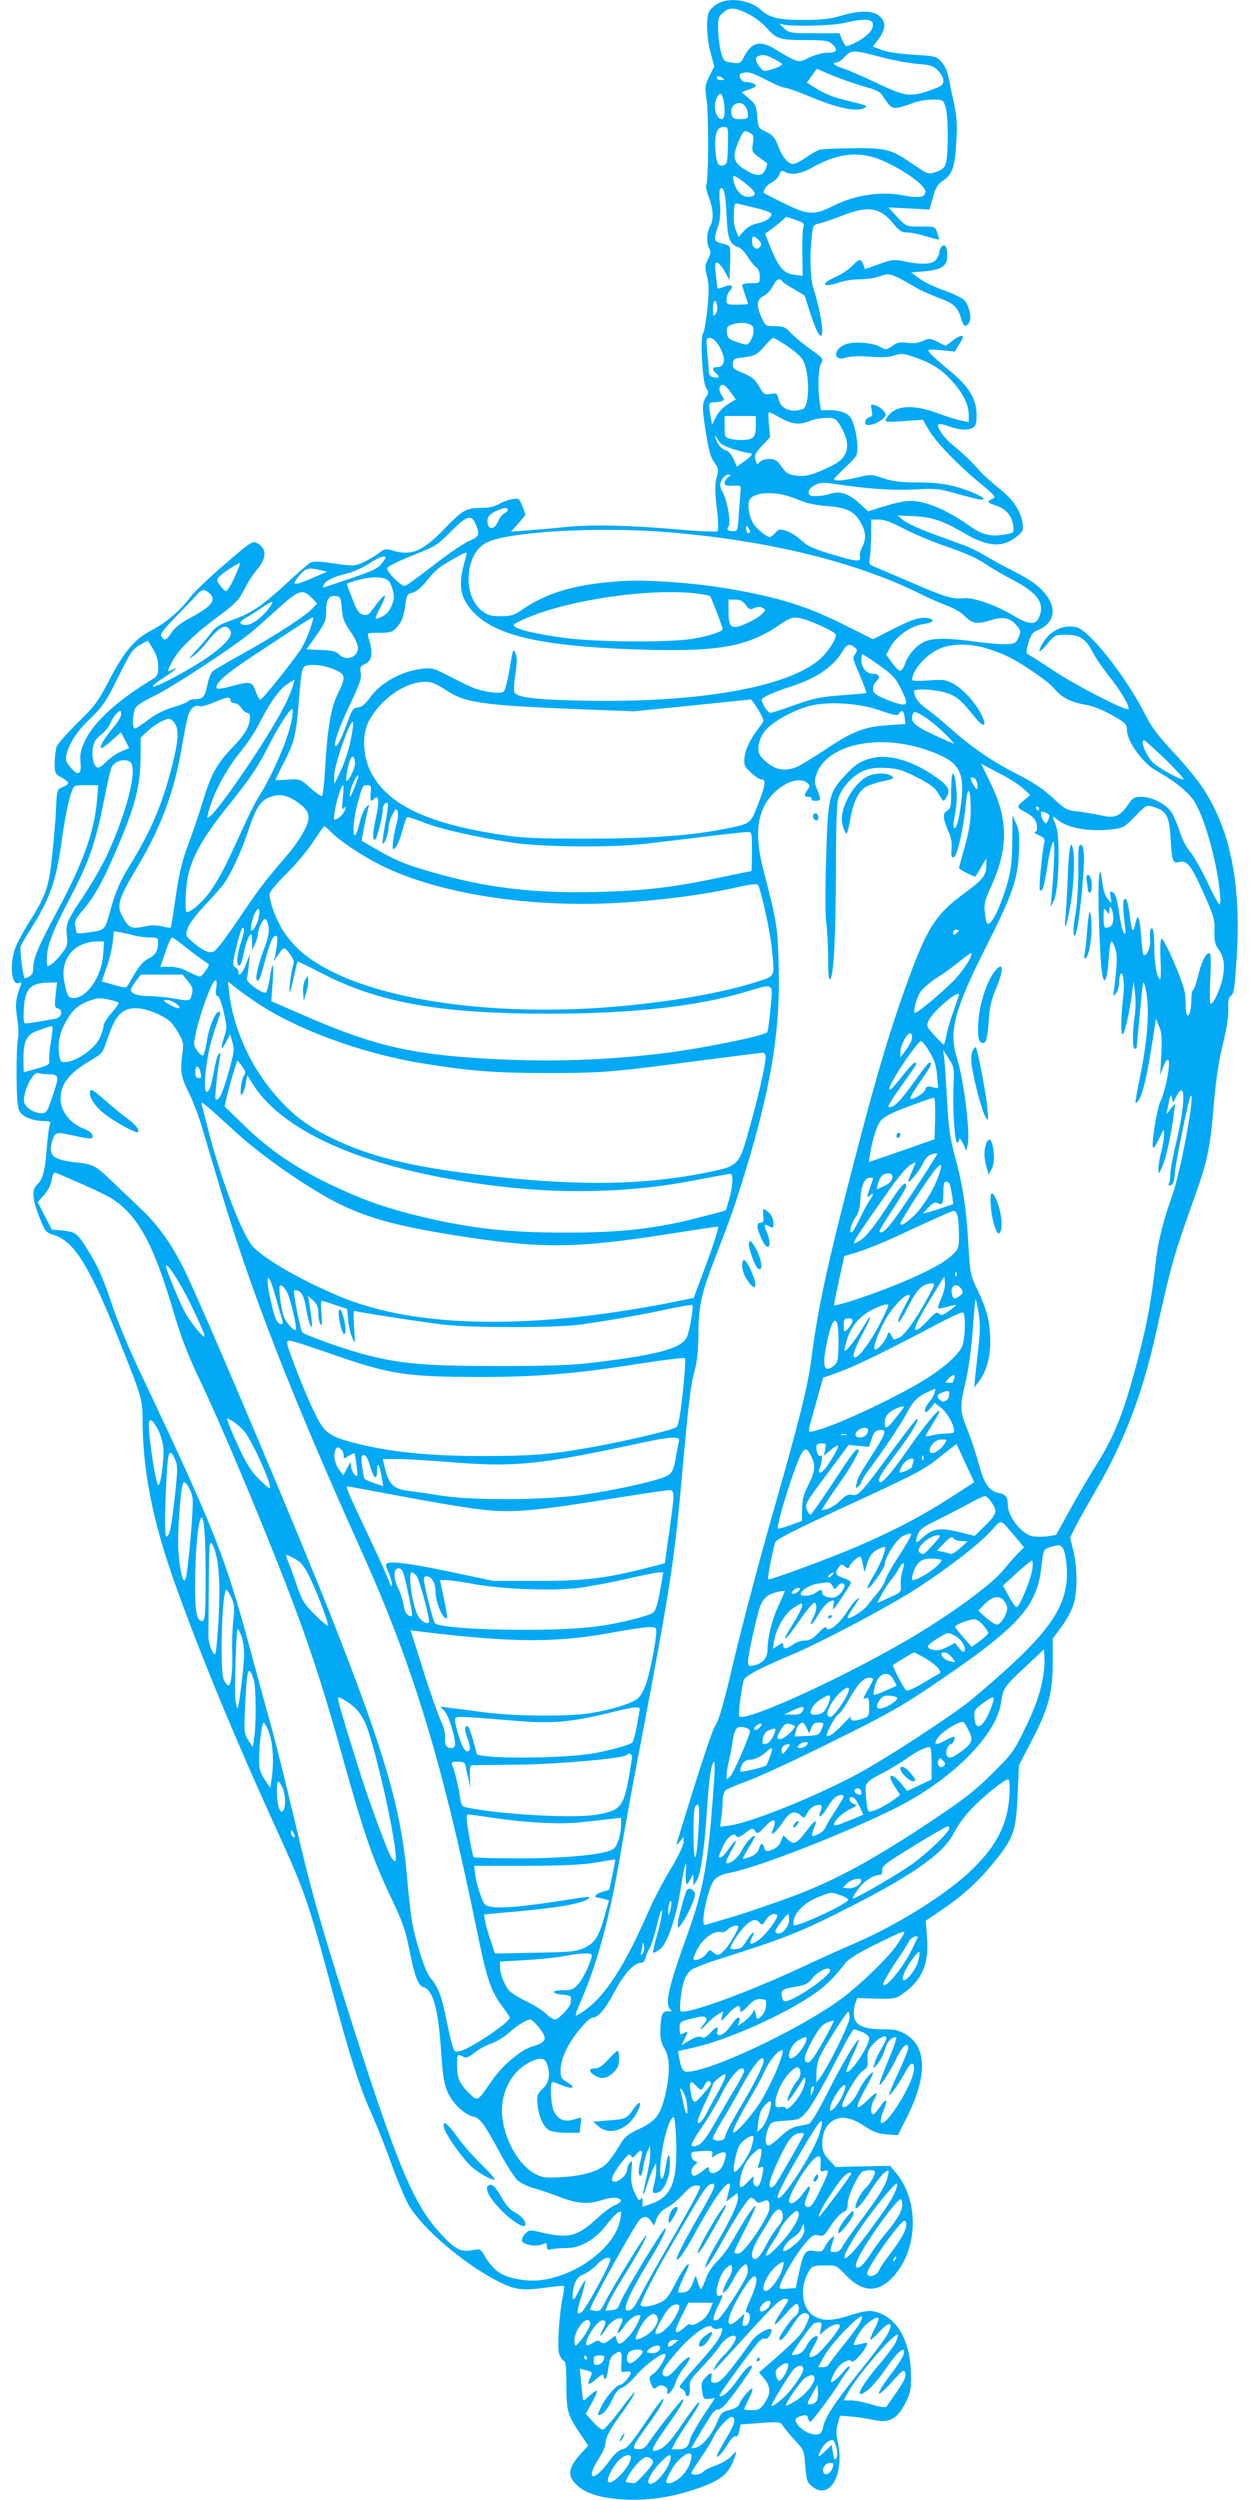 <?xml version="1.0" standalone="no"?>
<!DOCTYPE svg PUBLIC "-//W3C//DTD SVG 20010904//EN"
 "http://www.w3.org/TR/2001/REC-SVG-20010904/DTD/svg10.dtd">
<svg version="1.0" xmlns="http://www.w3.org/2000/svg"
 width="640pt" height="1280pt" viewBox="0 0 640 1280"
 preserveAspectRatio="xMidYMid meet">
<g transform="translate(0,1280) scale(0.1,-0.1)"
fill="#03a9f4" stroke="none">
<path d="M3673 12780 c-17 -10 -37 -28 -42 -39 -17 -31 -13 -140 8 -213 l18
-68 -25 -50 c-23 -48 -24 -54 -14 -123 11 -73 10 -416 -2 -435 -4 -6 3 -35 14
-64 23 -62 25 -113 5 -148 -17 -30 -19 -84 -4 -112 9 -17 8 -28 -6 -55 -16
-30 -17 -39 -5 -88 10 -43 11 -77 2 -166 -7 -61 -16 -117 -22 -124 -16 -20 -4
-252 15 -281 14 -22 14 -26 0 -47 -21 -33 -21 -56 0 -187 13 -86 24 -123 42
-147 22 -30 23 -36 12 -78 -9 -35 -9 -71 1 -156 8 -64 9 -114 4 -119 -5 -4
-106 0 -224 11 -236 20 -429 24 -560 10 -47 -5 -128 -12 -179 -16 l-95 -7 37
41 c20 23 37 43 37 46 0 2 -7 23 -16 45 -16 39 -18 40 -53 34 -20 -4 -50 -15
-67 -25 -18 -11 -50 -19 -76 -19 -90 0 -106 -8 -196 -101 -117 -122 -175 -147
-272 -118 -35 11 -41 9 -72 -14 -19 -15 -55 -35 -80 -47 -44 -19 -49 -19 -147
-5 -71 11 -107 12 -120 5 -11 -5 -66 -53 -123 -106 -127 -117 -181 -154 -281
-189 -62 -22 -84 -35 -105 -64 -14 -20 -49 -60 -76 -90 -41 -43 -44 -50 -19
-32 18 12 49 43 69 69 68 85 102 103 124 62 22 -41 -100 -140 -308 -248 -108
-56 -122 -48 -25 14 51 33 74 56 33 34 -25 -13 -25 -9 -1 38 32 63 106 137
227 227 102 76 117 92 145 148 17 34 45 77 61 96 55 62 56 113 3 141 -22 12
-33 4 -164 -109 -78 -67 -153 -139 -169 -159 -53 -72 -128 -138 -199 -175 -94
-49 -143 -106 -223 -258 -58 -112 -74 -133 -162 -219 -53 -52 -102 -108 -108
-123 -5 -16 -10 -53 -10 -83 0 -52 2 -56 35 -75 43 -25 44 -33 6 -49 -29 -12
-30 -13 -34 -108 -2 -54 -11 -162 -20 -242 -17 -165 -32 -207 -123 -350 -30
-48 -62 -109 -70 -136 -26 -85 -13 -181 22 -167 13 5 16 2 11 -9 -27 -71 -30
-102 -19 -171 7 -42 8 -87 4 -107 -5 -19 -8 -105 -7 -192 1 -127 5 -161 18
-182 18 -27 70 -46 126 -46 28 0 32 -3 26 -17 -4 -10 -11 -67 -16 -128 -10
-118 -20 -154 -50 -181 -27 -25 -24 -73 12 -164 31 -78 32 -80 80 -95 99 -33
177 -159 320 -515 127 -317 128 -322 129 -426 0 -262 51 -519 166 -843 129
-360 295 -764 519 -1256 148 -325 163 -369 285 -823 93 -348 143 -504 207
-645 25 -56 70 -169 99 -251 29 -81 68 -173 86 -205 71 -122 284 -303 459
-392 86 -43 122 -48 234 -33 54 8 100 12 103 10 2 -3 -1 -28 -7 -58 -18 -85
-28 -250 -19 -286 5 -18 16 -36 24 -39 11 -4 14 -30 14 -124 0 -134 6 -154 70
-249 l42 -62 -29 -31 c-75 -80 -82 -122 -29 -171 45 -43 121 -66 236 -73 119
-7 231 8 351 46 152 49 194 83 224 181 8 24 7 24 -21 -6 -16 -17 -52 -38 -81
-48 -28 -9 -57 -24 -63 -32 -13 -15 -60 -20 -60 -6 0 5 22 40 49 79 27 39 56
86 64 104 18 43 83 113 97 104 19 -12 10 -40 -35 -115 -24 -41 -45 -79 -45
-84 0 -16 31 17 57 61 16 27 31 42 39 39 9 -3 15 6 19 28 l7 33 101 7 c92 7
103 6 112 -10 6 -10 33 -43 61 -74 51 -55 51 -56 57 -135 5 -70 9 -83 32 -103
92 -79 171 56 134 229 -9 39 -8 62 1 91 l11 40 57 -5 c31 -2 83 -10 114 -17
80 -18 121 4 163 85 27 53 30 67 29 149 -2 176 -76 300 -193 322 -24 5 -60 -1
-121 -21 -94 -30 -141 -30 -187 0 -52 34 -68 127 -34 201 24 52 28 55 97 55
55 1 57 0 104 -49 83 -87 160 -93 234 -18 137 137 147 395 21 544 l-28 33
-139 -3 -139 -3 -35 37 c-28 31 -34 45 -34 83 0 58 22 100 61 121 43 22 91 11
159 -34 42 -28 68 -37 111 -40 l56 -4 47 93 c105 209 102 360 -8 424 -35 21
-56 25 -117 25 -99 0 -143 21 -147 71 -2 19 2 47 7 62 l10 27 98 -3 c96 -2 99
-1 142 30 95 70 128 150 117 287 l-6 82 87 59 c107 73 185 145 265 244 98 121
110 156 118 339 l7 154 67 129 c85 164 106 243 106 401 l0 118 44 60 c25 33
52 83 61 111 22 65 22 195 0 281 l-16 66 27 54 c14 29 60 110 101 181 144 245
240 493 307 792 90 400 90 399 209 735 59 165 74 239 92 458 11 126 25 221 46
305 19 78 29 143 28 180 -2 44 1 60 15 70 14 10 18 43 28 196 23 377 -32 650
-173 866 -27 41 -94 123 -150 182 -75 80 -111 128 -140 184 -100 200 -291 443
-359 458 -71 15 -139 -21 -177 -92 -23 -44 -11 -41 31 8 36 44 39 45 95 45 70
0 100 -20 136 -90 13 -26 51 -81 84 -123 59 -74 105 -151 99 -167 -6 -15 -265
117 -386 198 -67 44 -127 82 -132 84 -7 2 -4 23 5 56 13 41 22 55 43 63 83 31
105 104 54 175 -37 51 -79 82 -177 132 -44 22 -107 56 -139 76 -32 19 -77 42
-100 50 -23 9 -97 36 -166 61 -69 25 -138 57 -155 71 l-30 25 85 -4 c96 -5
145 -22 264 -91 119 -68 193 -71 267 -9 27 23 30 30 24 67 -11 63 -48 119
-119 175 -36 28 -80 68 -98 88 -44 50 -85 90 -142 136 -46 38 -83 93 -71 105
3 4 28 -1 54 -11 56 -19 94 -22 122 -7 15 9 19 22 19 64 0 84 -38 146 -140
230 -47 38 -91 78 -99 89 -14 20 -13 20 57 14 l70 -7 21 34 c12 18 21 36 21
40 0 13 -23 5 -55 -20 l-33 -25 -40 20 c-38 19 -43 20 -78 5 -26 -11 -51 -14
-81 -9 -35 5 -49 2 -74 -16 -29 -20 -33 -21 -58 -7 -41 24 -143 32 -184 14
-64 -26 -60 -89 4 -67 22 7 64 9 121 5 61 -5 101 -3 127 6 33 11 46 10 92 -5
91 -30 142 -60 197 -119 60 -64 91 -124 92 -179 l0 -38 -37 7 c-21 4 -74 20
-118 37 -138 51 -230 42 -267 -27 -9 -17 -6 -18 89 -12 l98 7 30 -52 c36 -62
149 -179 264 -274 77 -63 82 -70 62 -79 -30 -13 -26 -21 17 -34 50 -15 82 -51
89 -100 5 -38 4 -39 -27 -46 -84 -16 -126 -8 -192 39 -88 62 -168 103 -239
121 -65 17 -104 12 -224 -25 l-60 -19 -48 44 c-54 48 -99 62 -148 45 -18 -6
-49 -11 -70 -11 -32 0 -39 4 -39 20 0 12 12 26 32 36 27 14 42 15 102 6 168
-25 301 -34 409 -28 96 6 123 4 187 -14 131 -36 153 -41 164 -37 19 7 -72 47
-151 68 -53 13 -110 19 -186 19 -87 0 -124 5 -174 21 -61 21 -65 21 -131 5
-69 -17 -122 -21 -122 -9 0 3 27 31 60 62 56 53 60 59 60 101 0 48 -14 111
-32 147 -13 27 -56 43 -113 43 l-42 0 -7 46 c-10 76 -6 167 8 193 13 24 11 26
-53 72 -36 26 -82 63 -100 83 -31 32 -41 36 -83 36 -48 0 -49 1 -68 43 -29 63
-26 93 10 112 17 9 38 31 47 50 17 35 36 45 48 25 4 -6 31 -24 61 -41 l53 -31
33 -101 c33 -102 58 -136 58 -78 0 38 -24 153 -44 210 -17 46 -21 162 -10 269
6 58 8 61 38 68 17 3 70 21 118 40 137 53 195 43 266 -46 27 -32 39 -40 67
-40 18 0 62 -9 96 -20 35 -10 64 -18 66 -16 2 1 -2 17 -8 34 -11 32 -11 32
-82 32 -80 0 -77 -1 -131 57 l-38 41 106 -5 105 -6 18 63 c14 50 23 67 50 84
48 31 62 69 69 195 6 87 3 129 -9 189 -9 42 -22 103 -28 135 -7 39 -20 69 -38
89 -27 30 -30 31 -147 38 -75 5 -135 14 -162 25 l-43 17 26 34 c39 51 43 87
12 118 -33 33 -102 35 -202 5 -53 -16 -98 -21 -190 -21 -126 -1 -176 11 -220
52 -54 50 -164 66 -222 30z m171 -58 c26 -15 62 -43 80 -63 50 -58 68 -64 197
-64 101 0 120 -3 138 -19 34 -31 27 -46 -21 -46 -25 0 -64 -10 -93 -24 -46
-23 -52 -23 -84 -10 -19 8 -54 28 -79 44 -84 56 -132 48 -171 -28 -19 -37 -21
-38 -62 -33 -41 6 -44 8 -57 51 -7 25 -14 76 -15 114 -1 64 1 70 27 93 34 29
64 25 140 -15z m623 -38 c10 -28 -15 -61 -71 -94 -31 -17 -60 -29 -65 -26 -4
3 -14 19 -21 36 l-12 30 -129 0 c-123 0 -129 1 -156 26 -26 23 -26 25 -6 19
44 -12 258 -7 318 8 83 21 134 21 142 1z m58 -180 c50 -13 126 -27 170 -31 69
-5 84 -10 107 -34 16 -15 28 -38 28 -52 0 -19 -8 -27 -42 -40 -129 -48 -144
-46 -319 37 -63 30 -133 60 -156 67 -42 12 -58 29 -28 29 8 0 27 14 42 31 32
35 44 34 198 -7z m-565 -4 c21 -11 41 -23 44 -28 3 -5 -17 -16 -44 -24 -50
-16 -50 -16 -70 9 -23 29 -26 49 -7 56 23 10 38 7 77 -13z m461 -142 c63 -17
85 -27 97 -47 9 -14 24 -36 34 -47 21 -24 39 -22 127 10 24 9 67 16 96 16 53
0 54 0 66 -37 15 -46 16 -256 0 -295 -7 -19 -22 -30 -50 -39 -40 -12 -42 -11
-113 38 -117 80 -139 86 -313 84 -82 -1 -159 -4 -170 -8 -11 -3 -42 -21 -68
-39 -27 -19 -57 -34 -66 -34 -26 0 -57 38 -78 95 -15 40 -26 53 -59 69 -41 19
-42 21 -47 80 -5 55 -9 64 -43 92 l-37 32 36 13 c21 7 37 16 37 20 0 9 -27 19
-50 19 -26 0 -45 36 -24 44 31 12 54 6 129 -34 42 -22 85 -40 96 -40 11 0 61
-18 112 -39 155 -66 256 -87 296 -62 15 10 14 10 -128 45 -35 9 -88 31 -117
50 l-53 33 26 36 25 35 79 -34 c44 -18 116 -43 160 -56z m-721 42 c12 -8 11
-10 -7 -10 -13 0 -23 5 -23 10 0 13 11 13 30 0z m4 -111 c11 -56 7 -99 -9 -99
-18 0 -35 31 -35 65 0 29 16 65 29 65 5 0 11 -14 15 -31z m116 -40 c6 -10 10
-27 10 -38 0 -18 -6 -21 -39 -21 -34 0 -40 3 -46 27 -12 51 51 78 75 32z m-93
-194 c-2 -83 -4 -96 -21 -101 -28 -9 -38 8 -43 78 -6 79 7 118 41 118 25 0 25
0 23 -95z m114 64 c17 -9 19 -17 14 -53 -7 -42 -5 -45 32 -72 21 -15 39 -29
41 -30 1 -1 -2 -13 -7 -27 -15 -39 -45 -43 -96 -12 -71 41 -79 68 -43 152 25
56 28 59 59 42z m699 -151 c109 -52 202 -123 198 -151 -4 -29 -34 -33 -120
-16 -108 20 -241 0 -343 -51 -108 -54 -135 -53 -263 10 -56 27 -102 51 -102
54 0 18 17 39 42 52 16 8 33 26 38 40 8 21 13 23 29 14 34 -18 80 -11 137 21
141 80 258 89 384 27z m-727 -104 c53 -41 63 -61 38 -69 -43 -13 -81 18 -95
78 -8 36 1 34 57 -9z m-93 -163 c5 -125 15 -152 62 -167 10 -3 31 -24 45 -47
14 -23 34 -48 45 -55 11 -8 18 -26 18 -48 0 -34 0 -34 -45 -34 -25 0 -45 -4
-45 -9 0 -5 7 -28 15 -51 8 -23 15 -44 15 -46 0 -2 -25 -4 -55 -4 -53 0 -55 1
-55 27 0 14 7 35 17 45 22 25 9 35 -29 20 -18 -6 -33 -11 -34 -9 -1 1 -5 32
-9 69 -6 60 -5 67 10 62 9 -4 26 -25 38 -48 l22 -41 3 79 c2 44 1 85 -2 91 -2
7 -21 15 -40 19 -41 8 -44 20 -20 87 11 32 14 63 10 115 -4 38 -3 73 1 77 18
18 28 -24 33 -132z m158 32 c39 -9 72 -22 72 -28 0 -20 -33 -42 -74 -49 -24
-5 -49 -19 -67 -38 l-28 -32 -11 29 c-13 33 -14 44 -12 104 2 40 4 43 25 37
12 -3 55 -13 95 -23z m196 -59 c41 -14 46 -19 39 -38 -4 -11 -6 -72 -5 -135
l2 -114 -42 6 c-54 7 -79 34 -119 131 l-32 79 29 21 c16 12 40 31 54 43 14 12
25 23 26 23 0 0 22 -7 48 -16z m-189 -104 c15 -16 16 -22 5 -35 -17 -20 -40
-2 -40 31 0 29 11 30 35 4z m-213 -335 c3 -14 -1 -33 -8 -42 -12 -16 -13 -13
-14 25 0 46 15 57 22 17z m181 -106 c11 -18 4 -56 -15 -81 -12 -16 -16 -16
-63 0 -44 15 -50 20 -53 48 -3 27 1 34 25 42 39 15 94 10 106 -9z m-176 -93
c42 -66 39 -116 -8 -116 -23 0 -24 -13 -4 -30 22 -19 18 -28 -10 -22 -19 3
-25 11 -26 31 0 14 -4 59 -8 99 -6 68 -6 72 14 72 12 0 29 -14 42 -34z m351
-6 c34 -22 71 -54 81 -71 38 -63 38 -242 0 -254 -63 -20 -112 2 -124 55 -6 26
-9 28 -40 23 -31 -5 -35 -2 -59 40 -22 36 -37 49 -82 67 -49 20 -55 26 -52 49
3 23 8 27 53 31 59 7 72 13 114 63 18 20 36 37 40 37 5 0 36 -18 69 -40z
m-287 -238 l26 -37 -42 -26 c-24 -15 -49 -42 -60 -65 l-19 -39 -7 40 c-13 67
-11 75 15 75 13 0 32 3 41 6 14 6 14 8 0 31 -18 26 -14 53 7 53 7 -1 25 -18
39 -38z m256 -132 c59 -33 96 -37 150 -15 19 8 57 15 84 15 46 0 49 -2 74 -44
54 -93 40 -158 -43 -199 -94 -47 -138 -60 -187 -52 -39 5 -50 13 -73 45 -23
33 -33 39 -63 40 -22 0 -42 -7 -50 -16 -12 -15 -14 -13 -21 12 -6 24 -1 34 34
72 l41 44 -6 64 c-4 35 -3 64 0 64 4 0 30 -13 60 -30z m-127 -39 c0 -33 -5
-53 -16 -62 -17 -14 -73 -16 -118 -5 -24 6 -26 11 -26 61 l0 55 80 0 80 0 0
-49z m-114 -121 c36 -11 72 -20 80 -20 23 0 15 -14 -25 -42 l-38 -27 -18 40
c-12 25 -27 42 -42 45 -13 4 -30 19 -38 35 -19 37 -19 52 1 17 11 -21 30 -32
80 -48z m-28 -144 c-10 -7 -18 -20 -18 -29 0 -12 10 -15 43 -14 39 2 42 0 39
-23 -1 -14 -5 -67 -9 -117 -5 -88 -7 -93 -28 -93 -27 0 -38 10 -25 25 13 16
-4 124 -28 171 -18 35 -19 42 -6 67 8 15 22 27 32 27 16 -1 16 -1 0 -14z m355
-113 c43 -19 88 -29 149 -34 102 -7 143 -27 175 -85 27 -46 29 -84 7 -126 -9
-17 -14 -39 -11 -49 7 -27 -19 -25 -135 10 -113 34 -132 44 -173 81 -16 15
-47 34 -67 41 -35 12 -39 11 -58 -9 -12 -12 -24 -22 -28 -22 -16 0 -65 40 -83
66 -25 38 -35 110 -19 129 34 41 145 40 243 -2z m-1483 -53 c0 -5 -8 -14 -19
-19 -10 -6 -24 -23 -30 -40 -17 -40 -47 -47 -54 -12 -6 31 7 49 48 67 36 16
55 17 55 4z m-164 -75 c22 -53 18 -63 -37 -86 -28 -13 -111 -69 -183 -126 -72
-56 -137 -103 -144 -103 -22 0 -96 76 -89 92 3 9 61 37 129 64 116 46 127 52
195 121 83 84 107 91 129 38z m2190 -21 c48 -25 139 -64 202 -86 123 -42 174
-65 237 -108 22 -15 78 -47 124 -71 127 -67 163 -120 129 -194 -16 -35 -53
-33 -124 10 -94 57 -211 98 -262 92 -55 -6 -95 6 -283 88 -85 36 -165 71 -178
76 -21 9 -23 14 -17 47 3 20 6 72 6 115 l0 77 40 0 c27 0 65 -14 126 -46z
m-786 -16 c0 -5 -4 -8 -10 -8 -5 0 -10 10 -10 23 0 18 2 19 10 7 5 -8 10 -18
10 -22z m-419 -3 c514 -42 966 -153 1296 -318 37 -19 96 -44 129 -57 36 -12
76 -36 95 -56 38 -38 61 -41 134 -19 62 19 97 12 129 -26 23 -27 24 -32 11
-62 -12 -29 -18 -32 -59 -35 -26 -2 -97 4 -158 12 -138 20 -219 20 -261 2 -43
-18 -86 -65 -102 -112 -7 -22 -19 -39 -26 -39 -7 0 -26 19 -42 42 l-30 41 24
43 c30 53 103 104 163 113 53 8 67 21 32 30 -40 10 -86 -4 -188 -57 l-98 -50
-142 71 c-198 99 -334 142 -594 187 -178 31 -420 48 -549 40 -239 -16 -382
-57 -515 -149 -38 -26 -54 -31 -106 -31 -51 0 -66 4 -96 27 -103 78 -87 298
25 351 116 56 574 81 928 52z m-1031 -107 c0 -2 -7 -28 -15 -58 -24 -91 -20
-149 16 -203 104 -157 351 -219 934 -234 363 -9 508 19 668 129 52 35 65 39
98 34 49 -8 189 -71 189 -86 0 -26 -43 -91 -82 -125 -168 -146 -631 -226
-1229 -212 -238 5 -326 17 -336 44 -3 9 -1 50 6 93 9 59 9 84 0 106 -11 27
-13 21 -30 -80 -10 -61 -23 -113 -31 -118 -15 -10 -85 -3 -138 14 -19 6 -78
33 -130 61 -89 46 -98 49 -148 43 -105 -12 -213 -71 -267 -147 -24 -34 -42
-48 -62 -51 -25 -3 -31 -11 -53 -73 -31 -84 -51 -125 -61 -125 -16 0 15 93 73
213 49 103 60 134 55 161 -5 29 -2 35 19 45 41 18 46 56 20 139 -7 21 -5 22
57 22 53 0 67 4 84 23 31 34 40 57 48 119 7 52 10 57 36 63 18 4 45 26 71 58
51 62 63 72 137 114 50 29 71 38 71 31z m-434 -51 c-21 -27 -45 -39 -148 -74
-68 -23 -131 -45 -141 -48 -13 -6 -16 -3 -11 9 9 22 51 43 121 60 32 7 82 30
112 50 29 20 62 36 73 36 18 0 17 -2 -6 -33z m-757 -77 c-18 -39 -37 -69 -43
-67 -5 2 -19 15 -29 30 -17 21 -18 29 -8 41 17 20 103 77 109 72 2 -3 -11 -37
-29 -76z m446 40 l30 -7 -37 -16 c-137 -60 -151 -61 -108 -7 33 42 50 46 115
30z m342 -52 c18 -15 35 -75 28 -100 -12 -45 -30 -70 -58 -85 -16 -8 -31 -12
-34 -10 -2 3 9 30 26 61 16 31 26 56 21 56 -8 0 -22 -16 -69 -79 -13 -18 -23
-23 -43 -18 -20 5 -31 21 -53 79 -16 40 -29 75 -29 78 -1 3 28 13 64 22 64 17
124 16 147 -4z m-915 -65 c39 -35 13 -68 -108 -132 -39 -21 -70 -46 -85 -69
-27 -41 -37 -45 -52 -21 -8 13 7 33 74 102 46 47 94 97 106 111 26 30 40 32
65 9z m523 -23 l29 -30 -25 -26 c-35 -38 -194 -141 -355 -230 -76 -42 -146
-83 -155 -91 -9 -8 -22 -40 -28 -73 -12 -59 -22 -70 -66 -70 -13 0 -27 -4 -30
-10 -3 -5 -38 -19 -78 -31 -48 -14 -91 -36 -129 -65 -31 -24 -61 -44 -67 -44
-17 0 -13 83 5 109 9 12 48 37 88 55 87 40 428 264 513 337 34 30 98 87 142
127 91 81 113 87 156 42z m1967 22 c37 -5 70 -11 73 -14 7 -6 65 -159 65 -169
0 -13 -76 -37 -155 -50 -118 -19 -498 -17 -655 5 -163 22 -260 47 -260 66 0 5
35 23 77 40 219 91 618 148 855 122z m-1812 -78 c4 -50 12 -71 44 -117 22 -31
39 -68 39 -83 0 -50 -63 -72 -98 -34 -14 15 -33 20 -92 22 l-74 3 51 72 c45
64 50 76 50 125 0 60 13 80 50 76 23 -3 25 -8 30 -64z m2068 19 c17 -24 23
-26 44 -16 16 7 30 8 42 1 17 -9 17 -11 -1 -30 -22 -25 -110 -68 -139 -68 -27
0 -34 17 -34 86 l0 54 34 0 c26 0 39 -7 54 -27z m-2437 -12 c-37 -51 -90 -91
-121 -91 -39 0 -38 16 1 38 16 9 51 31 77 49 59 40 69 41 43 4z m208 -108
c-10 -31 -30 -76 -44 -100 -28 -47 -199 -263 -212 -266 -4 -1 -15 18 -24 43
-19 52 -26 53 -127 26 -35 -10 -67 -15 -70 -11 -19 18 36 69 173 160 214 142
309 203 317 204 4 1 -2 -25 -13 -56z m-805 -107 c18 -30 26 -59 26 -90 0 -39
-4 -48 -27 -62 -181 -109 -305 -222 -349 -319 -21 -45 -25 -67 -22 -107 7 -64
-12 -74 -51 -27 -23 27 -27 39 -21 64 14 60 54 121 124 188 63 61 79 85 141
210 62 126 75 144 110 164 22 13 41 23 42 23 0 0 13 -20 27 -44z m3590 11 c16
-12 17 -16 5 -35 -15 -23 -16 -17 35 -137 13 -33 23 -61 21 -63 -2 -2 -59 -7
-127 -12 -107 -8 -140 -15 -238 -49 -62 -23 -119 -41 -126 -41 -13 0 -44 49
-44 68 0 11 67 41 150 67 124 40 211 97 257 170 30 48 39 52 67 32z m661 -2
c33 -9 84 -27 114 -41 75 -34 217 -131 249 -170 37 -45 86 -70 159 -82 40 -7
87 -26 137 -54 71 -40 75 -45 76 -78 1 -56 82 -168 148 -205 104 -58 176 -118
204 -170 53 -95 112 -315 124 -460 7 -85 3 -81 -70 70 -29 61 -67 126 -84 146
-18 21 -40 64 -52 101 -11 36 -30 80 -42 99 -29 43 -99 79 -154 79 -37 0 -44
-4 -69 -41 -42 -60 -68 -70 -137 -54 -31 7 -85 16 -119 20 -59 7 -66 11 -129
70 -49 46 -99 79 -187 124 -126 64 -230 136 -348 241 -38 34 -89 76 -113 92
-38 26 -62 60 -62 89 0 15 102 10 160 -7 55 -16 81 -38 148 -122 48 -61 69
-56 37 9 -33 65 -98 135 -149 161 -35 18 -52 20 -123 14 -50 -4 -83 -2 -83 3
0 47 68 126 135 157 60 28 142 31 230 9z m-534 -91 c67 -47 84 -65 109 -115
40 -78 39 -93 -2 -84 -18 4 -57 17 -85 30 -43 19 -53 29 -53 48 0 14 7 30 15
37 25 21 18 40 -14 40 -35 0 -61 31 -61 72 0 16 3 28 6 28 3 0 42 -25 85 -56z
m-2784 -24 c53 -23 54 -38 13 -121 -35 -68 -55 -186 -66 -392 -4 -70 -11 -130
-15 -133 -4 -2 -31 16 -60 42 -52 46 -52 46 -116 42 -34 -2 -63 -3 -63 -1 0 2
20 43 45 91 53 106 61 139 75 312 13 165 16 178 43 183 35 8 98 -2 144 -23z
m-216 -77 c-16 -52 -40 -104 -97 -201 -102 -174 -283 -434 -328 -471 -16 -13
-17 -12 -10 15 23 97 90 223 170 321 31 37 72 100 91 138 53 104 101 173 142
201 19 13 37 24 38 24 1 0 -2 -12 -6 -27z m783 -27 c98 -65 187 -77 676 -97
l285 -11 300 30 300 31 16 -20 c8 -12 24 -36 34 -55 18 -34 18 -35 -3 -62 -46
-57 -75 -115 -80 -158 -4 -41 -2 -47 32 -79 21 -19 44 -35 51 -35 29 0 26 -25
-11 -121 -44 -111 -36 -105 -174 -133 -175 -35 -379 -49 -700 -50 -276 0 -332
3 -457 22 -379 59 -577 158 -658 327 -38 80 -41 188 -7 252 60 114 183 200
288 202 32 1 55 -8 108 -43z m-1104 -51 c0 -8 9 -15 20 -15 11 0 27 -11 36
-25 9 -14 23 -25 30 -25 8 0 14 -8 14 -17 0 -50 -24 -92 -89 -159 -80 -83
-111 -139 -151 -273 -16 -53 -49 -151 -73 -216 -36 -96 -49 -151 -67 -275 -12
-85 -24 -157 -26 -159 -3 -3 -23 0 -45 6 -25 6 -54 7 -77 2 -74 -17 -89 -13
-117 34 -42 72 -36 92 78 285 112 189 181 377 217 592 12 69 26 142 32 163 12
40 37 61 61 51 8 -3 41 6 73 20 69 29 84 31 84 11z m3325 -52 c74 -26 91 -29
98 -17 13 23 25 16 29 -20 l4 -33 -92 -6 c-119 -8 -180 -32 -317 -124 -62 -41
-127 -81 -146 -89 -70 -29 -127 -14 -184 51 -25 28 -16 88 20 133 34 42 123
94 208 122 93 31 260 24 380 -17z m-3010 -40 c-13 -91 -97 -287 -172 -406 -17
-26 -54 -100 -83 -165 -81 -180 -118 -252 -166 -319 -37 -52 -95 -103 -118
-103 -10 0 -7 111 5 176 18 99 77 206 199 358 126 157 162 211 224 334 43 84
100 172 112 172 4 0 3 -21 -1 -47z m-875 18 c0 -10 -18 -41 -41 -67 -48 -58
-74 -104 -59 -104 6 0 30 18 55 41 l44 40 21 -40 21 -41 -43 -19 c-24 -10 -56
-33 -72 -50 -17 -17 -36 -31 -43 -31 -21 0 -35 50 -28 97 5 33 14 49 41 70 19
14 42 42 50 62 12 30 38 61 51 61 2 0 3 -9 3 -19z m4209 -89 c36 -35 61 -62
55 -60 -6 2 -55 23 -108 48 -98 46 -117 66 -102 106 5 13 11 12 47 -8 23 -13
72 -51 108 -86z m-3935 46 c23 -33 20 -92 -14 -223 -49 -194 -107 -331 -221
-515 -44 -73 -66 -122 -90 -207 -35 -124 -25 -114 -131 -129 -37 -5 -48 -3
-48 7 0 8 -3 23 -6 35 -4 15 7 36 41 75 57 67 98 139 165 294 103 238 129 337
130 499 l0 89 37 35 c36 33 85 61 110 62 6 0 19 -10 27 -22z m901 -91 c-9 -45
-31 -113 -50 -152 l-33 -70 -1 41 c-1 56 87 305 97 275 2 -6 -4 -48 -13 -94z
m4168 -91 c53 -52 97 -99 97 -105 0 -12 -94 37 -147 76 -37 28 -81 123 -55
123 4 0 51 -43 105 -94z m-1309 69 c97 -21 182 -55 223 -90 54 -46 62 -121 32
-282 -6 -29 -15 -53 -21 -53 -6 0 -8 14 -4 38 16 92 18 117 11 178 -3 35 -11
64 -16 64 -5 0 -9 -40 -9 -90 0 -81 -2 -90 -21 -101 -24 -13 -22 -41 9 -111
13 -29 17 -57 14 -85 -3 -33 -1 -43 10 -43 18 0 53 155 63 274 9 101 25 82 25
-30 0 -59 -8 -108 -30 -187 -16 -59 -30 -109 -30 -112 0 -6 81 -47 84 -43 2 2
15 23 29 48 l27 45 0 -35 c-1 -52 -17 -73 -105 -138 -160 -117 -200 -181 -316
-507 -80 -226 -147 -451 -254 -865 -138 -529 -187 -754 -219 -1005 -20 -154
-57 -304 -204 -820 -66 -231 -152 -557 -192 -725 -50 -216 -78 -315 -95 -340
-19 -28 -79 -211 -201 -610 -2 -8 5 -4 16 10 l20 25 0 -26 c0 -16 -29 -77 -69
-143 -38 -63 -88 -159 -111 -213 -121 -277 -217 -427 -324 -505 -21 -15 -43
-28 -47 -28 -4 0 3 24 16 53 94 214 155 438 214 787 22 129 63 357 92 505 159
838 180 968 219 1401 36 401 46 482 67 559 12 40 18 102 19 185 1 144 14 204
81 378 82 213 103 271 147 415 142 456 192 755 183 1087 -5 205 -10 232 -77
490 -37 143 -38 240 -3 321 46 103 172 176 227 130 14 -12 14 -16 1 -34 -20
-29 -19 -37 6 -37 11 0 17 -4 14 -10 -4 -6 5 -10 19 -10 31 0 31 2 10 57 -16
40 -16 46 0 88 48 124 254 186 470 140z m-2836 -88 c3 -26 -35 -104 -45 -94
-2 3 1 32 8 66 13 63 31 76 37 28z m-1148 -2 c34 -41 -24 -263 -123 -475 -24
-52 -79 -147 -121 -210 -85 -127 -91 -141 -83 -206 4 -40 1 -51 -27 -86 -17
-23 -41 -48 -54 -56 -22 -14 -22 -14 -22 30 0 64 28 138 119 311 96 183 130
281 172 492 17 88 35 168 41 178 18 34 77 47 98 22z m4566 -130 l39 -35 -35
-30 c-38 -32 -38 -33 22 -65 15 -9 32 -24 38 -34 14 -27 13 -61 -2 -62 -7 0 2
-7 20 -15 27 -12 33 -19 29 -37 -12 -51 -29 -238 -23 -244 13 -13 22 17 40
132 10 63 23 115 29 115 9 0 5 -123 -9 -280 l-5 -55 17 35 c26 52 33 330 10
384 -20 49 -20 53 2 34 53 -48 166 -68 288 -54 55 7 62 11 115 66 53 55 59 59
87 51 76 -22 88 -43 96 -171 6 -107 11 -122 41 -114 42 11 61 -12 124 -151 56
-125 61 -141 59 -201 -1 -51 3 -70 19 -92 30 -40 36 -84 23 -149 -12 -59 -47
-133 -62 -133 -4 0 -5 59 -1 130 4 94 3 130 -5 130 -19 0 -39 -41 -58 -117
-10 -40 -22 -73 -26 -73 -4 0 -8 -19 -8 -42 0 -24 -3 -53 -6 -65 -12 -44 -24
-22 -24 42 0 57 -7 83 -56 200 -32 76 -61 132 -67 128 -6 -3 -8 -46 -5 -109 3
-57 1 -101 -3 -98 -17 10 -29 82 -29 166 0 48 -4 90 -10 93 -11 7 -14 -11 -11
-65 2 -35 -21 -81 -34 -68 -4 3 -9 44 -12 90 -7 98 -17 128 -28 77 -13 -61
-20 -55 -30 30 -6 51 -15 86 -22 89 -15 4 -16 -37 -4 -132 6 -48 5 -55 -5 -41
-7 9 -18 57 -25 107 -10 67 -18 92 -31 99 -16 8 -17 6 -12 -23 l5 -33 -20 23
c-12 13 -22 45 -26 77 -23 180 -28 -72 -9 -392 9 -142 31 -134 41 15 3 45 9
82 14 82 4 0 13 -16 19 -36 12 -35 10 -86 -6 -209 -5 -38 -4 -39 10 -21 9 11
16 37 16 57 0 21 4 40 9 43 14 9 20 -56 10 -135 -11 -103 -11 -185 1 -173 10
10 34 116 46 209 l8 60 7 -55 c4 -30 4 -84 -1 -120 -13 -86 -12 -170 0 -170 6
0 10 4 10 10 0 5 4 53 10 107 5 54 12 130 16 168 6 59 8 66 15 41 28 -99 19
-261 -26 -479 -14 -66 -23 -122 -21 -124 2 -3 11 6 19 19 19 29 43 137 67 293
l18 120 16 -39 c14 -31 16 -58 12 -145 l-6 -106 16 43 c11 30 20 40 26 34 13
-13 -15 -158 -40 -210 -19 -37 -49 -229 -38 -239 3 -3 17 18 31 48 25 54 25
54 25 19 0 -19 -7 -60 -15 -90 -8 -30 -14 -68 -14 -85 1 -30 1 -30 19 10 19
41 44 154 59 263 l8 63 -23 -28 -22 -28 11 55 c9 45 12 51 17 30 l6 -25 18 33
c47 90 46 -36 -2 -238 -17 -69 -30 -142 -30 -162 0 -20 -3 -41 -7 -47 -3 -6
-2 -11 4 -11 16 0 24 21 27 69 2 44 71 382 80 390 26 27 -51 -390 -95 -513
-44 -122 -71 -229 -82 -325 -24 -206 -43 -313 -84 -474 -75 -295 -127 -429
-223 -579 -32 -51 -92 -152 -132 -225 l-73 -132 -43 -7 c-24 -3 -59 -3 -77 0
-55 10 -127 101 -127 160 0 41 -10 55 -46 62 -50 9 -77 49 -103 150 -13 49
-39 126 -57 172 -40 98 -41 117 -10 247 14 59 29 166 36 260 6 88 13 161 15
163 2 2 8 -29 15 -67 9 -55 9 -95 0 -174 -6 -56 -14 -127 -17 -157 l-5 -55 26
35 c36 47 56 120 56 201 0 96 -16 161 -62 258 -40 82 -41 86 -50 240 -11 191
-28 301 -69 451 -25 95 -32 144 -40 280 -4 91 -11 188 -14 215 l-6 50 29 -45
c27 -43 28 -48 24 -142 -5 -116 6 -288 19 -288 5 0 9 8 10 18 0 9 8 0 19 -21
l17 -39 7 28 c15 60 -18 330 -55 449 -42 137 -13 245 155 578 130 258 158 338
163 477 3 87 1 112 -15 145 l-18 40 -1 -125 c0 -133 -11 -197 -59 -322 -27
-72 -57 -118 -70 -106 -4 4 -9 30 -12 58 -4 43 1 63 32 130 91 199 89 350 -8
542 l-43 88 87 -46 c48 -24 105 -60 126 -79z m-3417 13 c-25 -65 -34 -74 -25
-29 6 33 31 81 41 81 3 0 -5 -24 -16 -52z m3177 30 c10 -16 13 -48 4 -48 -6 0
-30 44 -30 55 0 10 19 4 26 -7z m-4499 -103 c-14 -163 -71 -322 -202 -566 -97
-181 -125 -246 -125 -294 0 -25 -6 -37 -21 -45 -11 -7 -22 -10 -23 -8 -9 12
-26 147 -20 163 4 11 27 51 51 88 98 153 131 247 158 447 17 121 36 216 54
263 10 25 14 27 72 27 l62 0 -6 -75z m1258 8 c-5 -49 -3 -64 4 -53 6 8 11 11
11 7 0 -17 -21 -47 -42 -58 -20 -11 -21 -10 -14 37 6 48 34 134 43 134 3 0 2
-30 -2 -67z m143 27 c-4 -42 0 -48 20 -28 21 21 25 -19 8 -93 -18 -81 -20
-119 -7 -119 10 0 41 122 41 159 0 20 17 38 26 28 3 -3 -3 -50 -14 -106 -10
-56 -16 -101 -11 -101 10 0 29 57 29 89 1 14 9 42 20 61 16 31 19 33 26 16 4
-11 1 -40 -6 -65 -7 -25 -15 -66 -18 -91 -3 -41 -2 -44 12 -30 9 9 25 46 35
83 10 38 21 70 24 73 3 3 40 -9 84 -26 86 -35 283 -79 468 -106 147 -21 499
-24 660 -5 61 7 200 23 309 37 110 13 210 24 223 24 23 0 23 -2 23 -100 0 -55
-2 -100 -3 -100 -2 0 -66 -13 -143 -29 -257 -55 -403 -72 -651 -78 -322 -8
-565 22 -839 101 -165 48 -190 60 -362 161 -2 2 23 127 34 170 5 19 4 19 -14
-1 -10 -12 -24 -47 -31 -78 -7 -30 -17 -58 -22 -61 -16 -11 -10 83 12 162 26
94 25 93 51 93 17 0 20 -5 16 -40z m-384 -41 c49 -33 66 -55 66 -86 0 -37 -50
-123 -112 -194 -114 -133 -144 -172 -248 -327 -57 -85 -113 -159 -126 -164
-24 -11 -60 6 -117 57 -27 24 -28 27 -16 62 7 23 43 70 88 118 42 44 86 94 98
111 37 53 89 166 122 264 38 117 62 157 104 175 51 22 89 18 141 -16z m3806
-39 c0 -5 -2 -10 -4 -10 -3 0 -8 5 -11 10 -3 6 -1 10 4 10 6 0 11 -4 11 -10z
m47 -57 c-10 -23 -12 -24 -24 -7 -7 10 -13 26 -13 36 0 15 4 16 24 7 22 -10
23 -14 13 -36z m-3672 -63 c42 -44 158 -121 253 -169 294 -147 763 -221 1230
-193 219 14 419 40 586 77 85 19 112 22 118 12 14 -23 60 -230 69 -316 16
-160 23 -146 -83 -180 -192 -61 -491 -110 -796 -131 -557 -37 -1085 36 -1385
192 -105 55 -168 106 -222 180 -42 56 -85 163 -85 210 0 11 37 56 88 106 48
48 110 122 137 164 28 43 53 78 56 78 3 0 18 -14 34 -30z m4005 -441 c0 -35
-12 -49 -41 -49 -5 0 -9 24 -9 53 1 48 2 50 15 33 15 -19 15 -19 15 5 0 19 2
21 10 9 5 -8 10 -31 10 -51z m-4380 -13 c-6 -19 -17 -40 -25 -46 -12 -10 -13
-5 -8 27 3 21 13 49 21 63 14 21 17 22 20 7 2 -9 -2 -33 -8 -51z m55 -29 c4
-22 -1 -53 -15 -93 -40 -107 -55 -173 -44 -184 8 -8 17 12 33 72 30 114 44
151 60 156 11 4 13 -6 9 -44 -3 -27 -9 -58 -12 -69 -7 -19 -6 -19 6 -1 43 62
41 62 71 23 21 -28 25 -41 18 -59 -10 -28 -25 -145 -17 -137 3 3 12 38 21 79
9 41 17 75 18 77 2 1 60 -26 128 -62 289 -149 603 -205 1154 -205 437 0 769
37 1024 115 135 40 129 46 116 -89 -6 -63 -13 -117 -17 -121 -19 -19 -306 -78
-510 -105 -308 -39 -605 -49 -933 -30 -396 23 -588 70 -963 236 l-133 58 7 96
c7 107 0 117 -15 21 -6 -36 -14 -68 -18 -72 -13 -13 -104 51 -99 70 3 9 7 41
10 71 l6 55 -21 -52 c-19 -51 -39 -69 -39 -38 0 7 -7 18 -16 23 -15 8 -14 18
7 106 12 53 27 96 31 96 12 0 10 -19 -13 -90 -11 -37 -17 -76 -14 -89 9 -34
21 -12 36 61 6 32 18 66 25 75 12 16 13 13 14 -27 l2 -45 13 30 c8 17 14 38
15 48 0 30 29 89 39 82 6 -3 13 -20 16 -38z m3535 -21 c0 -2 -7 -9 -15 -16
-12 -10 -15 -10 -15 4 0 9 7 16 15 16 8 0 15 -2 15 -4z m-4225 -25 c22 -6 59
-11 83 -11 39 0 42 -2 41 -27 -1 -44 -12 -62 -49 -81 -23 -11 -46 -36 -67 -72
-18 -30 -36 -61 -40 -68 -6 -10 -20 -9 -68 5 -33 9 -61 17 -63 18 -1 1 9 31
22 67 14 36 28 93 32 127 l7 63 31 -5 c17 -3 49 -10 71 -16z m257 -54 c29 -23
69 -53 88 -67 19 -13 37 -25 38 -26 8 -6 -33 -64 -45 -64 -6 0 -33 11 -59 25
-31 17 -63 25 -95 25 l-48 0 26 75 c13 41 29 75 34 75 4 0 32 -19 61 -43z
m-414 -45 c-8 -114 -83 -222 -153 -222 -25 0 -32 12 -46 84 -22 117 50 204
170 206 l34 0 -5 -68z m4433 -30 c-11 -21 -41 -62 -67 -91 -50 -56 -204 -185
-211 -177 -8 8 9 74 28 105 10 17 49 51 86 75 38 23 90 62 118 85 27 22 53 41
58 41 4 0 -1 -17 -12 -38z m-3998 -107 c24 -30 26 -39 19 -67 -10 -36 -6 -35
-107 -18 -33 5 -84 10 -113 10 -56 0 -92 13 -92 32 0 6 11 26 26 45 l25 33
107 0 107 0 28 -35z m144 -36 c-4 -27 -1 -39 7 -39 8 0 20 -33 31 -80 17 -76
18 -84 2 -132 -20 -63 -15 -73 11 -22 l20 39 12 -41 c11 -38 9 -52 -20 -155
-30 -107 -51 -151 -66 -137 -6 6 9 142 22 213 5 23 3 27 -6 19 -6 -6 -17 -44
-24 -85 -16 -85 -24 -109 -38 -109 -21 0 -2 180 30 280 16 52 33 103 37 113 4
10 3 17 -4 17 -18 0 -50 -75 -61 -146 -6 -38 -15 -73 -19 -77 -5 -5 -18 5 -30
22 -21 29 -21 32 -7 98 8 37 31 114 52 170 37 102 61 125 51 52z m-822 -33
c-7 -58 -5 -65 13 -70 26 -9 18 -44 -12 -51 -42 -9 -140 -25 -154 -25 -11 0
-13 15 -10 74 5 103 34 134 126 135 l44 1 -7 -64z m1025 -37 c206 -139 539
-262 850 -313 239 -39 375 -50 640 -50 284 0 331 4 794 65 164 21 305 39 312
39 8 0 14 -10 14 -22 0 -39 -36 -197 -81 -358 -54 -196 -56 -198 -200 -229
-341 -71 -682 -76 -1186 -16 -350 42 -557 93 -748 185 -128 61 -208 122 -296
224 -126 145 -215 342 -235 520 l-7 61 34 -27 c19 -16 68 -51 109 -79z m3600
38 c0 -1 -13 -41 -29 -87 -17 -47 -33 -104 -37 -128 -4 -23 -10 -41 -13 -40
-4 2 -25 23 -48 48 -39 43 -41 47 -28 75 20 46 155 161 155 132z m-4347 -26
c21 -5 41 -12 44 -15 3 -3 -13 -26 -36 -52 -22 -26 -41 -56 -41 -67 0 -11 -9
-40 -20 -63 -24 -50 -108 -112 -162 -120 -31 -5 -36 -3 -41 17 -14 50 -7 114
18 164 36 75 70 109 132 131 45 16 56 16 106 5z m335 -17 c37 -26 25 -36 -18
-14 -22 11 -40 23 -40 25 0 11 37 4 58 -11z m-81 -60 c47 -23 64 -39 91 -84
30 -50 33 -60 27 -105 -14 -97 -9 -127 29 -204 21 -40 53 -124 71 -185 18 -61
56 -190 85 -286 160 -541 367 -1073 730 -1880 266 -589 418 -1092 596 -1965
47 -230 69 -293 128 -371 20 -26 36 -50 36 -55 0 -22 -191 -152 -249 -169 -29
-8 -33 -7 -42 18 -5 14 -21 79 -34 143 -24 121 -41 164 -81 212 -24 28 -60
135 -89 258 -8 37 -22 149 -30 249 -30 355 -114 646 -388 1340 -162 412 -609
1469 -741 1754 -66 140 -141 249 -238 340 -45 43 -112 107 -148 141 -82 79
-93 84 -192 95 -113 13 -135 38 -107 119 12 35 18 36 109 16 88 -19 99 -19 93
3 -2 10 -20 24 -39 31 -73 27 -124 90 -124 156 0 75 46 133 153 195 61 36 62
37 88 114 43 126 78 160 161 153 26 -2 73 -17 105 -33z m-556 -136 c-7 -40
-11 -84 -9 -97 3 -21 -3 -25 -62 -42 -36 -10 -66 -18 -67 -19 -2 0 -3 32 -3
70 0 91 16 123 72 143 58 21 72 25 77 21 2 -2 -2 -36 -8 -76z m4409 20 c0 -13
-14 -41 -30 -62 l-30 -40 0 30 c0 31 33 94 50 94 5 0 10 -10 10 -22z m89 -73
c26 -42 34 -70 39 -121 l5 -66 -30 6 c-25 6 -31 4 -36 -14 -5 -18 -66 -54 -76
-45 -4 5 21 45 73 120 22 30 36 58 32 63 -9 8 -19 -5 -106 -125 -57 -78 -89
-108 -111 -101 -6 2 24 50 65 107 42 57 76 107 76 112 0 21 -18 5 -70 -60 -30
-39 -58 -70 -63 -70 -15 -2 23 70 84 158 35 50 68 91 74 91 6 0 26 -25 44 -55z
m-3519 -75 c16 -23 19 -34 11 -44 -16 -19 -27 -114 -12 -100 6 6 15 30 19 55
l8 44 28 -45 c163 -260 620 -449 1271 -525 338 -40 680 -29 988 31 98 19 182
34 188 34 14 0 11 -66 -7 -128 -9 -32 -17 -58 -19 -59 -1 -2 -73 -21 -161 -43
-206 -52 -383 -71 -654 -71 -305 -1 -514 24 -780 91 -163 41 -275 82 -430 156
-180 87 -313 178 -437 299 l-103 100 10 45 c14 58 52 190 56 190 1 0 12 -14
24 -30z m-216 -22 c9 -34 8 -38 -9 -38 -10 0 -15 10 -15 30 0 35 15 40 24 8z
m-781 -18 c54 0 59 -9 41 -66 -40 -125 -44 -134 -70 -134 -38 0 -83 28 -90 55
-11 46 44 162 72 151 9 -3 30 -6 47 -6z m4545 -226 l-3 -107 -168 -59 -169
-58 7 42 c11 74 34 144 55 171 12 15 51 37 98 55 92 36 164 61 175 62 4 0 6
-48 5 -106z m-3576 -75 c130 -119 365 -282 515 -358 169 -84 329 -126 702
-181 357 -52 540 -49 981 20 140 22 260 40 266 40 6 0 -18 -80 -56 -182 l-68
-183 -58 -12 c-753 -155 -1364 -147 -1762 22 -196 84 -362 179 -434 249 -54
53 -169 350 -233 606 -15 58 -29 114 -32 124 -7 24 13 7 179 -145z m3462 -303
c-116 -175 -154 -220 -171 -202 -3 3 27 53 66 112 39 59 71 113 71 120 0 32
-24 9 -77 -73 -84 -130 -128 -186 -162 -206 -52 -31 -53 -31 158 269 41 58 87
112 102 120 l28 14 -19 -46 c-11 -25 -20 -48 -20 -52 0 -16 55 49 74 88 14 29
29 46 46 50 14 4 27 5 29 4 2 -2 -54 -91 -125 -198z m136 97 c-24 -75 -83
-173 -131 -218 -42 -40 -69 -55 -69 -40 0 14 150 246 183 282 27 30 32 23 17
-24z m-4398 -52 c64 -28 136 -62 159 -77 135 -85 216 -234 319 -586 39 -130
72 -216 135 -348 137 -289 382 -880 509 -1227 81 -224 137 -400 221 -703 104
-375 153 -517 241 -703 66 -137 79 -175 100 -280 28 -139 44 -183 74 -192 48
-15 75 -116 89 -337 8 -114 15 -158 32 -198 24 -57 88 -118 132 -127 35 -7 57
-38 137 -186 35 -65 76 -129 92 -142 16 -14 55 -32 86 -40 31 -9 92 -29 134
-46 87 -33 143 -36 211 -13 76 26 134 2 65 -27 -18 -7 -59 -37 -90 -66 -104
-96 -146 -106 -291 -72 -54 13 -58 12 -79 -8 -11 -12 -18 -28 -15 -37 8 -20
72 -31 103 -17 21 9 24 8 24 -10 0 -17 4 -20 23 -15 12 3 47 6 77 6 73 0 148
44 205 118 22 30 49 58 59 64 18 10 19 8 12 -33 -27 -166 -288 -335 -485 -314
-110 12 -160 41 -207 121 -24 40 -26 41 -61 34 -64 -15 -99 5 -186 105 -134
154 -230 397 -516 1315 -103 332 -133 443 -215 790 -41 173 -93 383 -116 465
-23 83 -70 256 -105 385 -132 493 -186 628 -570 1440 -57 119 -118 267 -146
353 -31 95 -65 176 -95 226 -75 127 -81 132 -149 140 l-60 6 -36 70 -36 70 32
36 c21 23 36 53 40 79 4 25 11 39 18 36 7 -2 65 -27 129 -55z m4150 13 c-5 -9
-24 -23 -42 -30 l-32 -14 7 27 c9 37 22 51 48 55 25 3 33 -13 19 -38z m-92 12
c0 -2 -7 -23 -15 -46 -8 -23 -15 -45 -15 -47 0 -3 7 0 15 7 21 17 19 4 -4 -28
-10 -15 -33 -57 -50 -94 -18 -38 -36 -68 -42 -68 -14 0 1 50 24 81 13 18 20
46 22 85 3 70 21 114 47 114 10 0 18 -2 18 -4z m393 -30 c3 -7 8 -33 12 -57
l6 -44 -53 -18 c-29 -10 -64 -21 -78 -24 l-25 -6 29 31 c22 24 33 29 46 22 25
-13 30 -3 30 57 0 39 4 53 14 53 8 0 16 -6 19 -14z m41 -167 c3 -17 6 -61 6
-97 0 -62 -2 -67 -38 -101 -44 -42 -169 -105 -327 -166 -131 -51 -275 -96
-275 -87 0 4 12 62 26 129 l27 122 71 21 c39 12 130 49 201 82 206 96 279 128
291 128 6 0 14 -14 18 -31z m-3929 -444 c35 -71 66 -141 70 -155 5 -22 2 -20
-30 15 -20 22 -49 63 -65 91 -28 48 -100 224 -100 241 2 25 70 -80 125 -192z
m3922 143 c-3 -8 -6 -5 -6 6 -1 11 2 17 5 13 3 -3 4 -12 1 -19z m-3483 -118
c15 -52 29 -103 32 -112 9 -30 -22 -21 -34 10 -16 38 -42 158 -42 190 0 44 16
12 44 -88z m3406 5 c-12 -26 -19 -49 -16 -53 3 -3 24 0 47 7 22 7 42 11 44 9
1 -2 -15 -15 -36 -30 -32 -23 -41 -25 -51 -14 -10 11 -21 5 -58 -35 -52 -56
-75 -64 -59 -22 10 27 51 98 113 198 l31 50 3 -32 c2 -17 -6 -53 -18 -78z
m-66 8 c-64 -118 -122 -199 -150 -212 -15 -6 -28 -10 -29 -9 -1 2 -7 12 -13
23 -10 19 -11 19 -21 -7 -11 -29 -45 -68 -60 -68 -15 0 7 68 46 142 33 64 100
138 124 138 12 0 14 4 -29 -77 -18 -35 -28 -63 -22 -63 5 0 27 35 49 78 47 94
73 119 124 121 15 1 12 -9 -19 -66z m-3282 16 c17 -36 50 -180 43 -188 -9 -8
-48 34 -61 65 -7 17 -16 62 -20 99 -6 56 -5 67 7 63 8 -2 22 -20 31 -39z
m3452 19 c8 -14 6 -21 -9 -32 -28 -21 -34 -20 -41 8 -11 45 25 63 50 24z
m-3357 -97 c15 -87 37 -133 28 -56 -3 28 -9 66 -12 85 l-6 35 27 -24 c20 -19
26 -34 26 -65 0 -23 5 -48 11 -56 8 -11 9 3 5 53 -4 37 -3 67 1 67 3 0 34 -9
68 -21 l62 -21 6 -56 c2 -32 12 -73 21 -92 15 -34 15 -33 9 54 -5 79 -4 88 10
83 20 -7 304 -51 447 -69 136 -17 574 -17 700 0 135 19 305 48 448 79 67 14
124 24 127 21 7 -6 -13 -128 -27 -161 -24 -62 -158 -97 -528 -139 -73 -8 -237
-13 -450 -12 -364 0 -490 11 -673 59 -94 24 -305 99 -319 113 -10 11 -48 204
-42 214 3 5 16 3 27 -5 17 -11 25 -32 34 -86z m2938 -79 c-44 -86 -107 -172
-126 -172 -19 0 -7 37 36 119 52 96 54 121 4 36 -35 -60 -89 -128 -95 -122 -2
2 3 26 11 53 25 85 78 140 170 176 22 9 41 12 43 7 2 -4 -17 -48 -43 -97z
m435 -12 c0 -39 -6 -85 -14 -103 -18 -44 -100 -116 -203 -178 -161 -98 -467
-238 -556 -256 -35 -7 -36 -24 15 158 l32 115 79 28 c80 28 262 117 495 241
68 36 130 65 138 65 11 0 14 -16 14 -70z m-577 21 c-3 -11 -14 -27 -24 -37
-18 -17 -19 -16 -19 19 0 32 3 37 24 37 19 0 23 -4 19 -19z m-70 -109 c-1 -86
-4 -99 -23 -114 -52 -42 -63 -5 -35 124 30 146 61 140 58 -10z m-2583 -59
c291 -101 374 -113 752 -113 289 0 492 17 805 67 128 20 236 33 240 29 4 -3
-1 -82 -11 -174 -13 -119 -22 -170 -33 -179 -18 -14 -230 -65 -408 -98 -228
-42 -328 -50 -595 -50 -271 1 -458 20 -637 65 -137 35 -161 52 -209 150 -47
92 -144 340 -144 365 0 20 11 17 240 -62z m3176 -119 c-3 -9 -6 -18 -6 -20 0
-2 -10 -4 -22 -4 -20 0 -21 1 -3 20 22 24 40 26 31 4z m-101 -76 c-4 -13 -15
-32 -25 -43 -21 -25 -32 -55 -20 -55 5 0 17 11 27 24 l18 24 37 -29 c34 -28
75 -109 60 -123 -3 -3 -21 -6 -41 -6 -20 0 -51 -4 -69 -9 -17 -5 -32 -6 -32
-2 0 3 16 31 35 61 19 30 35 59 35 65 -1 18 -76 -73 -163 -198 -87 -125 -132
-176 -144 -164 -11 11 10 47 87 147 71 94 116 168 107 176 -3 3 -57 -66 -121
-153 -166 -227 -182 -244 -212 -237 -20 5 -33 -1 -62 -29 -20 -20 -50 -39 -66
-43 l-30 -7 24 39 c13 21 45 68 71 104 51 70 102 161 95 168 -10 10 -32 -17
-130 -168 -58 -87 -109 -161 -114 -164 -6 -3 -15 8 -21 25 -10 29 -6 36 102
180 l112 151 52 -5 52 -5 14 41 c11 34 19 43 40 45 39 5 35 -12 -25 -107 -83
-130 -85 -134 -92 -165 -6 -26 -5 -28 8 -17 9 8 16 18 16 24 0 5 17 33 38 61
72 95 169 241 195 291 29 58 58 87 107 108 19 9 36 16 38 16 2 1 0 -9 -3 -21z
m75 -7 c0 -28 -26 -47 -45 -31 -21 17 -19 29 8 40 33 13 37 12 37 -9z m-237
-73 c-82 -108 -93 -116 -93 -70 0 31 21 55 60 71 35 14 44 13 33 -1z m-3371
-118 c41 -49 148 -290 129 -290 -4 0 -29 21 -56 48 -35 34 -62 76 -98 152 -27
58 -53 117 -57 133 l-9 27 31 -17 c17 -10 44 -34 60 -53z m-445 14 c12 -21 25
-62 29 -91 6 -51 -11 -189 -25 -198 -9 -5 -37 159 -47 269 -7 79 6 86 43 20z
m3636 0 c3 -4 2 -15 -4 -25 -12 -23 -59 -26 -59 -4 0 23 47 45 63 29z m-110
-31 c-7 -2 -19 -2 -25 0 -7 3 -2 5 12 5 14 0 19 -2 13 -5z m-856 -30 c-3 -10
-8 -36 -12 -58 -16 -99 -23 -113 -68 -129 -66 -25 -238 -63 -397 -87 -191 -30
-576 -33 -740 -7 -58 10 -131 20 -163 24 -86 10 -108 33 -131 137 l-6 27 70 0
c39 0 162 -7 273 -16 338 -27 454 -15 992 101 139 30 188 32 182 8z m1357 -18
c-26 -39 -74 -60 -74 -32 0 28 31 57 61 57 29 0 29 0 13 -25z m-609 -27 l-7
-32 32 27 c47 40 53 33 19 -25 -35 -60 -58 -88 -72 -88 -5 0 -6 8 -2 18 14 36
18 75 8 69 -12 -8 -23 14 -23 44 0 14 7 19 26 19 24 0 25 -2 19 -32z m718 -70
l45 -97 -91 -59 c-167 -109 -303 -181 -508 -270 -134 -58 -450 -175 -456 -168
-5 5 25 159 37 191 6 14 113 69 383 193 342 158 383 180 459 242 46 37 84 67
85 66 1 0 22 -45 46 -98z m-3195 70 c7 -7 12 -20 12 -30 0 -17 1 -18 25 -2 14
9 28 15 30 12 2 -2 7 -31 11 -64 7 -53 6 -58 -9 -46 -9 8 -17 26 -19 40 l-3
27 -19 -34 -18 -34 -19 24 c-22 29 -33 72 -24 99 7 23 16 25 33 8z m2405 -33
c24 -50 21 -77 -14 -148 -25 -48 -32 -75 -32 -123 l-1 -61 -59 -22 c-33 -12
-62 -19 -64 -17 -7 7 35 157 77 276 50 141 64 155 93 95z m-3253 -26 c10 -24
9 -57 -5 -181 -19 -169 -26 -200 -43 -206 -11 -3 -9 152 4 356 6 88 17 96 44
31z m994 -23 c21 -70 36 -80 37 -24 0 50 12 31 24 -39 l7 -42 -46 15 c-25 9
-48 19 -51 24 -2 4 -7 33 -11 64 -6 47 -4 56 9 56 10 0 21 -18 31 -54z m2833
32 c-3 -8 -6 -5 -6 6 -1 11 2 17 5 13 3 -3 4 -12 1 -19z m-51 -14 c-3 -9 -6
-19 -6 -24 0 -9 -59 -35 -65 -28 -2 2 5 18 15 36 21 34 68 48 56 16z m-3690
-183 c7 -36 -23 -380 -36 -416 -12 -31 -30 43 -37 150 -5 82 11 307 24 342 8
20 41 -31 49 -76z m1064 9 c146 -28 325 -58 399 -67 162 -20 261 -13 633 46
136 22 274 43 307 47 73 8 69 28 38 -205 l-23 -165 -89 -23 c-218 -55 -326
-68 -565 -67 l-225 0 -199 42 c-208 44 -314 59 -340 49 -14 -6 -13 -12 5 -53
11 -26 18 -55 16 -63 -1 -9 -9 2 -16 24 -7 22 -53 123 -101 225 -102 215 -122
260 -112 260 4 0 126 -23 272 -50z m3028 -34 c30 -44 25 -59 -38 -121 l-50
-49 -68 17 c-110 28 -147 23 -204 -31 -30 -28 -34 -22 -18 24 9 23 28 38 98
71 48 24 120 61 160 83 40 22 78 40 85 40 7 0 23 -16 35 -34z m-4027 -231 c2
-77 3 -193 1 -257 -2 -98 -5 -118 -17 -118 -28 0 -37 51 -36 199 3 320 45 463
52 176z m4151 52 l41 -49 -40 -41 c-22 -23 -49 -55 -61 -70 -55 -73 -280 -238
-502 -367 -344 -200 -825 -418 -855 -388 -6 6 9 131 22 184 5 22 80 62 263
139 119 51 406 200 557 291 160 95 371 253 443 331 63 68 45 72 132 -30z
m-547 -7 c-9 -17 -38 -65 -66 -107 -27 -42 -52 -88 -56 -102 -3 -14 -20 -43
-37 -63 -17 -20 -42 -51 -55 -68 -22 -30 -101 -78 -101 -62 0 4 6 16 13 27 8
11 22 34 33 50 18 29 18 30 0 15 -11 -8 -35 -39 -53 -68 -38 -59 -96 -103
-101 -77 -2 10 -15 2 -41 -25 -30 -31 -45 -40 -72 -40 -19 0 -45 -9 -59 -20
-31 -24 -50 -25 -50 -4 0 15 -3 15 -26 -1 l-27 -17 7 43 c10 60 54 137 96 165
19 13 38 24 43 24 14 0 -4 -41 -44 -106 -22 -34 -39 -65 -39 -70 1 -11 27 21
91 113 28 40 55 70 60 67 14 -8 11 -42 -7 -75 -28 -55 -6 -43 25 13 18 31 43
60 57 67 25 11 26 10 22 -14 -3 -14 -4 -25 -2 -25 5 0 83 117 90 133 3 9 -9
18 -36 27 -43 14 -48 25 -26 55 12 17 16 18 32 5 14 -12 18 -12 22 -2 5 16 43
52 54 52 7 0 11 -12 21 -65 3 -16 5 -14 11 10 12 50 29 76 58 91 15 8 31 14
37 14 14 0 -19 -87 -57 -148 -18 -30 -32 -58 -30 -64 5 -13 88 103 88 122 0
35 62 132 94 146 45 19 48 17 31 -16z m124 -27 c-51 -56 -50 -55 -69 -43 -29
18 45 89 94 90 15 0 9 -10 -25 -47z m106 27 c3 -5 21 -10 38 -10 l32 -1 -37
-34 c-21 -19 -43 -33 -50 -31 -7 3 -26 7 -42 11 l-29 6 34 35 c35 36 44 40 54
24z m-3775 -97 c7 -30 12 -96 13 -146 2 -119 -13 -347 -23 -347 -12 0 -34 60
-33 94 0 17 1 135 2 261 1 202 3 228 16 211 8 -10 19 -43 25 -73z m4330 53
c18 -23 29 -125 19 -191 -24 -160 -140 -299 -492 -593 -78 -64 -373 -259 -532
-350 -210 -120 -579 -272 -702 -289 l-46 -6 6 48 c4 26 7 65 7 86 0 21 6 44
14 52 8 7 56 28 107 46 52 18 243 106 424 196 271 133 361 183 503 278 464
312 561 415 584 625 10 89 11 90 42 100 44 14 52 14 66 -2z m-3928 -58 c32
-19 47 -37 78 -103 39 -82 90 -217 90 -238 0 -6 -29 17 -65 53 -57 57 -68 73
-94 149 -16 48 -36 103 -45 124 -9 20 -13 37 -10 37 3 0 24 -10 46 -22z m3308
-7 c0 -22 -113 -101 -146 -101 -14 0 7 65 28 87 17 18 32 23 70 23 26 0 48 -4
48 -9z m465 -48 c-7 -50 -64 -187 -79 -192 -5 -1 -23 23 -40 54 l-31 57 70 64
c39 35 74 64 79 64 4 0 5 -21 1 -47z m-665 -7 c-6 -20 -10 -52 -8 -72 3 -35 1
-37 -59 -64 l-62 -28 21 41 c12 23 33 56 47 73 14 17 34 46 44 64 22 41 33 33
17 -14z m-2551 -23 c15 -56 41 -182 41 -199 0 -11 -4 -12 -19 -5 -12 7 -21 26
-25 54 -4 25 -16 62 -26 83 -27 52 -27 104 0 104 14 0 22 -10 29 -37z m63 0
c15 -18 73 -232 64 -240 -12 -12 -46 11 -59 40 -28 59 -49 217 -29 217 5 0 16
-8 24 -17z m1247 -80 c-11 -63 -23 -101 -34 -109 -26 -19 -165 -54 -288 -71
-216 -31 -794 -19 -830 16 -5 5 -21 60 -36 122 -23 94 -25 115 -14 117 29 7
53 -29 53 -77 0 -46 28 -122 49 -135 15 -9 14 3 -8 107 l-18 87 31 0 c17 0 83
-9 146 -21 148 -26 394 -35 525 -20 55 7 165 27 245 45 80 19 157 34 171 35
l25 1 -17 -97z m881 82 c-7 -9 -15 -13 -19 -10 -3 3 1 10 9 15 21 14 24 12 10
-5z m2 -55 c13 -20 13 -20 28 0 10 13 20 17 29 11 20 -13 -25 -71 -55 -71 -33
0 -54 10 -54 26 0 18 -10 17 -34 -1 -21 -16 -76 -21 -76 -7 0 19 43 46 83 53
65 10 66 10 79 -11z m-172 -25 c-7 -8 -19 -15 -27 -15 -13 0 -13 3 -3 15 7 8
19 15 27 15 13 0 13 -3 3 -15z m-2905 -35 c15 -34 17 -52 9 -117 -4 -43 -7
-116 -5 -163 3 -96 -6 -170 -19 -170 -5 0 -16 13 -24 28 -21 42 -10 462 13
462 4 0 16 -18 26 -40z m2801 -41 c-34 -73 -56 -162 -56 -225 0 -41 -26 -72
-67 -80 -31 -6 -33 -5 -33 20 0 29 33 182 56 264 17 56 41 79 97 92 17 4 33 6
35 5 1 -1 -13 -35 -32 -76z m1166 6 c8 -18 6 -32 -8 -62 -11 -21 -27 -39 -36
-41 -9 -2 -35 14 -58 34 l-41 37 28 30 c50 52 92 53 115 2z m-118 -106 c14
-17 26 -35 26 -40 0 -5 -19 -23 -42 -40 l-43 -31 -42 48 c-24 27 -43 51 -43
55 0 10 71 38 97 38 12 1 32 -12 47 -30z m-1674 -33 c0 -44 -30 -201 -51 -263
-14 -42 -30 -69 -47 -82 -35 -25 -137 -56 -237 -72 -115 -19 -384 -17 -545 4
-74 10 -155 20 -180 23 l-45 6 22 -24 c20 -22 53 -127 53 -169 0 -12 -7 -19
-19 -19 -26 0 -36 17 -32 57 1 20 -8 56 -25 90 -14 32 -55 147 -89 257 l-63
199 56 -7 c472 -58 701 -58 997 -1 66 12 139 23 163 24 38 1 42 -1 42 -23z
m-2124 -21 c7 -19 14 -61 14 -93 0 -55 -26 -272 -34 -279 -2 -2 -6 16 -10 39
-7 42 3 368 11 368 2 0 11 -16 19 -35z m3661 -5 c30 -18 53 -63 39 -77 -3 -3
-15 5 -26 19 l-20 26 -37 -19 c-39 -20 -61 -23 -87 -13 -26 10 -19 22 32 54
56 35 58 35 99 10z m433 -257 c-13 -56 -42 -133 -82 -213 -57 -118 -67 -131
-167 -230 -85 -85 -144 -131 -301 -236 -307 -205 -503 -312 -726 -395 -104
-38 -243 -86 -309 -105 -66 -19 -126 -37 -134 -40 -17 -6 -11 66 14 154 24 85
39 99 120 115 153 32 597 207 849 334 286 146 511 373 532 540 9 68 18 80 124
179 l95 89 3 -52 c2 -29 -6 -92 -18 -140z m-593 147 c28 -16 59 -40 67 -52 15
-20 14 -23 -2 -31 -9 -5 -47 -27 -84 -49 -37 -22 -72 -37 -78 -33 -11 7 -73
125 -68 130 9 8 104 65 108 65 3 0 28 -14 57 -30z m118 22 c6 -4 17 -16 25
-26 14 -18 13 -19 -15 -12 -28 7 -44 21 -45 39 0 9 22 9 35 -1z m-3556 -131
c12 -37 14 -229 2 -301 l-7 -45 -23 35 c-21 34 -22 41 -16 175 9 194 16 217
44 136z m3276 -1 l16 -31 -56 -25 c-31 -14 -59 -24 -61 -21 -3 3 0 23 6 46 17
65 69 82 95 31z m-105 3 c0 -5 -11 -28 -25 -52 -29 -51 -30 -52 -10 -45 12 5
15 -4 15 -44 0 -47 -2 -51 -31 -61 -47 -16 -70 -14 -62 6 4 9 -13 -5 -37 -31
-44 -47 -77 -72 -87 -63 -7 8 45 104 60 110 8 3 31 36 52 73 45 80 76 114 105
114 11 0 20 -3 20 -7z m-126 -65 c-11 -36 -76 -128 -90 -128 -24 0 -24 18 -2
60 36 66 109 120 92 68z m-94 -27 c0 -23 -24 -73 -40 -81 -25 -13 -60 -13 -60
1 0 21 22 51 53 69 35 22 47 25 47 11z m344 -6 c-3 -15 -45 -43 -76 -51 -33
-7 -37 9 -12 44 12 18 24 22 52 20 21 -2 36 -7 36 -13z m-2826 -12 c48 -30 73
-57 97 -103 55 -111 188 -720 157 -720 -6 0 -19 19 -30 43 -24 51 -111 291
-146 402 -95 302 -122 395 -114 395 5 0 21 -8 36 -17z m3317 -5 c-36 -118 -89
-167 -95 -88 -4 43 -1 47 42 79 50 37 62 39 53 9z m-1810 -45 c-2 -10 -9 -49
-16 -88 -7 -38 -17 -73 -23 -78 -19 -13 -108 -38 -191 -53 -153 -29 -605 -31
-605 -2 0 5 -10 41 -21 80 -16 51 -24 67 -32 59 -9 -9 -7 -25 7 -62 13 -37 15
-54 7 -62 -8 -8 -15 -5 -25 9 -16 21 -46 119 -46 149 0 20 1 20 317 -6 178
-15 278 -6 468 40 145 36 164 37 160 14z m835 -3 c-8 -15 -20 -20 -53 -19
l-42 1 40 19 c54 25 69 25 55 -1z m850 -101 c25 -48 18 -66 -42 -109 -46 -34
-63 -37 -72 -14 -6 17 9 54 23 54 10 0 24 31 17 37 -3 3 -22 -5 -44 -17 -53
-30 -68 -23 -36 18 26 33 112 84 127 75 4 -2 16 -22 27 -44z m-3586 0 c22 -54
29 -146 19 -229 l-9 -65 -28 43 c-24 35 -29 54 -29 100 0 81 13 192 23 192 4
0 15 -19 24 -41z m2513 14 c-9 -9 -20 -13 -24 -9 -4 4 1 14 11 22 25 18 35 8
13 -13z m183 8 c-1 -14 -48 -58 -68 -63 -27 -8 -28 7 -3 48 16 26 24 31 45 27
14 -3 26 -8 26 -12z m60 -8 l13 -28 11 28 c7 21 16 27 38 27 28 0 28 0 15 -32
-13 -32 -16 -33 -76 -36 l-63 -3 7 28 c6 25 20 42 36 43 3 0 12 -12 19 -27z
m-312 1 c12 -4 22 -11 22 -16 0 -23 -83 -215 -101 -233 -19 -19 -19 -19 -19 5
0 14 5 43 10 65 5 22 15 69 20 105 13 76 22 86 68 74z m152 -8 c0 -21 -26 -67
-42 -72 -25 -8 -27 -5 -21 29 3 16 15 32 27 37 23 10 36 12 36 6z m160 -81
c-7 -8 -21 -15 -32 -15 -17 0 -18 3 -8 15 7 8 21 15 32 15 17 0 18 -3 8 -15z
m-102 -23 c-21 -26 -23 -27 -26 -9 -4 20 13 37 36 37 9 0 5 -10 -10 -28z m742
-73 l0 -80 -62 -29 -63 -30 -33 40 c-53 63 -74 45 -27 -23 l24 -37 -32 -24
c-35 -26 -80 -50 -113 -60 -21 -6 -22 -2 -29 65 -8 83 -10 82 90 134 38 20 90
52 116 71 51 37 109 65 121 58 5 -3 8 -41 8 -85z m-827 39 c-9 -24 -17 -44
-18 -46 -7 -9 -135 -39 -135 -32 0 32 22 60 45 60 30 0 59 14 89 41 31 30 37
22 19 -23z m-708 -15 c-39 -247 -45 -258 -173 -283 -110 -22 -501 -1 -674 36
-23 4 -27 12 -33 55 -7 50 -26 129 -40 162 -6 14 -2 17 29 17 29 0 36 -4 40
-22 2 -13 9 -43 15 -68 l10 -45 -3 58 c-2 46 0 57 13 59 9 0 115 2 236 3 202
2 535 32 553 49 16 16 31 4 27 -21z m1597 -35 c-16 -16 -37 4 -28 28 6 16 8
16 23 1 13 -13 15 -19 5 -29z m-1176 -75 c-29 -422 -52 -553 -137 -789 -98
-272 -116 -353 -87 -382 10 -10 8 -12 -11 -10 -29 4 -39 -20 -40 -101 -1 -39
5 -63 21 -90 28 -45 30 -123 5 -233 -25 -106 -47 -136 -134 -178 -66 -31 -75
-40 -109 -98 -21 -34 -50 -74 -66 -87 -41 -34 -118 -56 -223 -62 -79 -5 -96
-3 -132 15 -94 48 -173 199 -173 329 1 105 55 200 141 244 52 26 77 25 89 -7
20 -51 12 -97 -21 -128 -29 -27 -31 -34 -27 -80 6 -65 32 -120 64 -135 14 -6
53 -11 88 -11 l64 0 4 38 c3 20 4 38 4 39 -1 1 -19 -3 -39 -9 -49 -15 -83 1
-103 47 -15 37 -19 145 -5 145 5 0 25 -7 46 -16 55 -23 78 -14 32 13 -34 20
-37 26 -37 65 0 27 11 67 30 105 29 63 112 163 135 163 27 0 64 43 110 130 49
93 101 150 135 150 13 0 22 9 26 28 4 15 13 36 20 47 8 12 25 66 38 120 15 61
24 88 25 69 1 -18 -10 -71 -24 -119 -14 -48 -24 -90 -21 -92 3 -3 18 4 34 16
38 27 86 167 108 317 15 105 33 164 26 85 -2 -21 -2 -47 0 -57 3 -16 7 -14 21
11 l16 30 1 -30 0 -29 16 23 c21 30 41 163 54 369 10 157 23 242 37 242 3 0 3
-44 -1 -97z m1512 -80 c-9 -141 -64 -251 -187 -371 -126 -125 -381 -285 -605
-382 -61 -26 -181 -80 -266 -120 -266 -124 -551 -230 -618 -230 -12 0 -13 12
-7 68 8 76 23 119 52 145 11 9 82 37 159 61 343 109 406 135 686 278 305 157
453 264 502 364 16 32 56 88 90 123 61 64 169 151 188 151 7 0 9 -31 6 -87z
m-3723 47 c16 -32 20 -97 6 -119 -18 -28 -36 37 -33 117 2 40 7 40 27 2z
m2965 -26 c0 -16 -2 -16 -24 -8 -8 3 -12 12 -10 19 7 17 34 8 34 -11z m-90
-22 c0 -4 -20 -38 -45 -76 -24 -37 -47 -76 -50 -85 -5 -17 -44 -41 -65 -41 -5
0 -2 16 6 36 23 55 10 51 -36 -9 -50 -67 -66 -74 -96 -46 l-23 22 -10 -24
c-11 -29 -27 -44 -59 -54 -19 -5 -25 -2 -29 14 -7 29 -19 26 -27 -5 -5 -17
-19 -30 -42 -40 -20 -8 -38 -13 -40 -11 -2 2 12 28 30 58 19 29 33 56 30 58
-8 8 -46 -34 -65 -71 -19 -38 -53 -68 -77 -68 -9 0 -3 18 18 56 40 68 35 79
-8 19 -17 -25 -36 -45 -42 -45 -13 0 -13 0 10 54 23 50 57 77 70 55 6 -9 17
-6 46 16 35 27 38 27 50 10 12 -16 15 -15 47 19 51 54 68 47 42 -17 -15 -35
20 -7 53 43 35 54 61 63 93 34 16 -15 19 -14 33 15 9 17 27 33 42 37 32 8 37
3 25 -30 -17 -42 6 -30 35 19 26 45 47 64 72 65 6 0 12 -4 12 -8z m55 -10 c6
-4 18 -24 28 -45 l17 -38 -37 -16 c-21 -8 -53 -21 -72 -29 -19 -8 -36 -12 -39
-9 -11 11 32 57 75 79 42 21 45 24 25 30 -12 4 -22 14 -22 22 0 15 9 18 25 6z
m-798 -149 c-10 -180 -25 -206 -26 -46 -1 134 3 163 22 163 7 0 8 -38 4 -117z
m-1075 53 c189 -29 367 -38 473 -26 55 6 124 14 153 17 l52 6 0 -34 c0 -45
-17 -105 -35 -122 -29 -30 -227 -51 -477 -52 -130 0 -239 3 -243 6 -3 4 -14
54 -24 113 -13 78 -15 106 -6 106 6 0 55 -6 107 -14z m2358 -57 c0 -19 -109
-125 -187 -181 -75 -54 -288 -178 -306 -178 -4 0 6 20 24 44 30 43 79 76 112
76 11 0 15 8 14 25 -2 21 18 36 163 125 90 55 168 100 172 100 5 0 8 -5 8 -11z
m-3350 -42 c0 -5 -4 -5 -10 -2 -5 3 -10 14 -10 23 0 15 2 15 10 2 5 -8 10 -19
10 -23z m1640 -119 c0 -11 -29 -150 -31 -153 -2 -2 -19 -7 -37 -12 -29 -7 -46
-27 -24 -28 4 -1 19 -4 34 -8 l26 -7 -20 -72 c-32 -114 -52 -146 -106 -171
-42 -19 -69 -22 -252 -25 l-206 -4 -21 64 c-12 34 -25 79 -29 100 l-6 36 64 6
c299 25 444 48 473 77 11 11 3 10 -170 -17 -164 -25 -278 -35 -322 -28 -41 6
-43 8 -63 62 -12 31 -24 77 -27 103 l-5 46 258 0 c183 0 287 5 354 15 52 9 98
16 103 17 4 0 7 0 7 -1z m1260 -106 c0 -20 -40 -43 -67 -40 l-28 3 23 23 c21
21 72 31 72 14z m-105 -76 c22 -8 39 -18 38 -23 -4 -21 -267 -143 -280 -130
-2 3 -1 16 2 30 11 43 58 87 120 112 71 29 69 29 120 11z m-874 -78 c-9 -31
-9 -31 -10 -6 -1 30 11 67 16 51 2 -6 0 -26 -6 -45z m549 -25 c0 -21 -58 -98
-93 -124 -43 -31 -57 -27 -37 11 21 38 3 32 -21 -7 -13 -21 -28 -41 -33 -45
-13 -9 -56 -11 -56 -3 0 15 35 70 67 106 38 41 63 49 83 24 11 -14 15 -12 31
15 11 17 27 30 39 30 11 0 20 -3 20 -7z m60 -23 c0 -32 -30 -70 -55 -70 -8 0
-15 6 -15 13 0 12 57 87 66 87 2 0 4 -13 4 -30z m-260 -35 c0 -15 -45 -93 -68
-117 -30 -32 -39 -34 -62 -13 -16 14 -19 13 -33 -8 -15 -24 -67 -43 -67 -25 0
5 9 26 20 48 26 51 82 94 115 88 16 -3 30 1 41 13 16 17 54 27 54 14z m850
-31 c0 -3 -16 -29 -35 -58 -43 -65 -184 -202 -285 -278 -189 -141 -612 -347
-767 -373 -47 -7 -52 -2 -66 71 l-6 32 88 20 c171 40 440 160 599 266 67 45
113 90 170 165 15 20 67 52 155 96 131 64 147 71 147 59z m29 -105 c-46 -86
-129 -184 -137 -160 -2 7 25 56 61 110 36 53 69 104 72 113 6 15 34 29 44 22
1 -2 -17 -40 -40 -85z m-1370 -3 c-9 -8 -10 -5 -5 14 3 14 6 32 7 40 1 8 4 2
6 -14 3 -16 -1 -34 -8 -40z m1411 -40 c-12 -43 -63 -106 -76 -93 -4 3 -1 20 6
37 17 40 70 113 77 106 3 -3 0 -25 -7 -50z m-1670 34 c0 -27 -45 -123 -70
-150 -24 -26 -35 -30 -81 -30 -62 0 -56 -19 7 -23 23 -2 39 -8 38 -15 -1 -7
-2 -19 -2 -27 -3 -22 -62 -85 -80 -85 -9 0 -30 13 -47 30 -16 16 -62 45 -100
63 -39 19 -78 43 -87 54 -24 26 -48 87 -48 121 l0 29 128 7 c70 4 159 13 197
20 86 17 145 19 145 6z m1220 -79 c0 -26 -156 -137 -217 -155 -18 -6 -24 -2
-29 19 -9 35 1 42 70 53 48 8 63 15 84 42 31 39 92 67 92 41z m-328 -182 c-2
-20 -12 -42 -25 -53 -22 -18 -22 -18 -27 10 -6 29 -6 29 -18 7 -7 -12 -26 -32
-43 -44 l-31 -22 7 22 c9 29 -10 27 -32 -5 -30 -44 -52 -64 -69 -64 -11 0 -15
6 -11 20 7 28 -5 25 -38 -10 -21 -22 -32 -27 -44 -20 -11 6 -29 1 -59 -16
l-43 -26 15 31 c21 39 20 44 -4 31 -18 -10 -20 -8 -20 24 0 38 -1 37 102 60
32 7 45 -9 26 -32 -31 -36 -28 -45 4 -11 18 20 46 44 62 54 l29 17 -7 -28 c-7
-28 -6 -27 32 14 43 46 62 53 62 22 0 -18 6 -15 38 18 28 30 44 38 67 37 28
-2 30 -5 27 -36z m428 -60 c0 -30 -111 -254 -152 -308 l-18 -24 0 49 c0 27 8
65 18 85 25 54 136 228 145 229 4 0 7 -14 7 -31z m-1592 -48 c48 -60 42 -77
-33 -99 -58 -17 -153 -97 -208 -177 -73 -106 -71 -105 -113 -65 -50 49 -64 80
-64 145 0 59 1 60 31 45 15 -9 26 -5 57 19 20 17 58 38 84 47 26 8 67 33 92
55 45 40 92 69 112 69 6 0 25 -18 42 -39z m1456 -75 c-40 -71 -65 -106 -76
-106 -29 0 -22 36 23 117 30 55 49 77 72 87 18 7 34 12 36 10 2 -2 -23 -50
-55 -108z m201 50 c20 -9 35 -22 35 -32 0 -42 -100 -188 -117 -171 -2 2 13 39
32 82 20 43 34 79 32 81 -8 8 -92 -134 -161 -273 -45 -89 -84 -154 -94 -157
-9 -3 -35 -8 -57 -12 -28 -5 -54 -21 -92 -56 -28 -28 -57 -47 -62 -43 -15 9
-14 49 3 89 14 32 15 33 87 38 71 5 75 7 110 47 20 22 80 126 134 231 53 104
101 190 106 190 5 0 25 -7 44 -14z m108 -67 c-34 -60 -41 -74 -47 -99 -7 -25
-7 -25 18 4 13 16 30 49 37 73 11 40 32 63 57 63 6 0 -12 -53 -39 -117 -27
-64 -48 -121 -46 -126 4 -12 56 69 93 146 27 55 54 75 54 40 0 -9 -23 -66 -51
-126 -28 -60 -49 -111 -46 -113 5 -6 60 73 86 124 22 43 41 48 41 12 0 -37
-40 -125 -92 -202 -68 -101 -101 -105 -62 -8 21 53 12 62 -18 16 -13 -19 -29
-38 -35 -40 -18 -7 -16 42 2 74 25 44 16 45 -28 2 -66 -65 -73 -52 -23 42 26
45 46 87 46 91 0 21 -55 -46 -75 -92 -22 -49 -68 -93 -82 -79 -12 12 71 160
102 181 26 18 30 25 27 61 -2 33 2 48 24 74 28 33 67 54 72 39 2 -4 -5 -22
-15 -40z m-393 36 c0 -37 -69 -119 -86 -102 -15 15 10 70 39 88 32 19 47 24
47 14z m-154 -165 c-19 -45 -54 -114 -77 -153 -42 -70 -134 -175 -145 -165 -6
7 29 79 92 185 26 43 57 102 70 131 26 59 87 125 92 100 1 -8 -13 -52 -32 -98z
m-66 48 c0 -22 -49 -119 -120 -238 -38 -63 -72 -127 -75 -142 -6 -23 -13 -28
-36 -28 -17 0 -29 5 -29 13 0 7 21 46 46 87 25 41 69 117 96 168 66 122 118
184 118 140z m188 -57 c2 -13 -5 -32 -17 -45 -21 -23 -55 -95 -48 -103 4 -3
35 40 73 103 22 37 25 5 4 -44 -22 -52 -80 -115 -87 -96 -2 6 -15 9 -28 6 -22
-4 -25 -1 -25 24 1 40 35 113 73 152 35 36 50 37 55 3z m-288 6 c0 -7 -16 -40
-36 -73 -20 -32 -68 -113 -105 -179 -64 -111 -83 -132 -116 -134 -22 -2 -15
16 42 100 31 44 76 120 100 169 39 78 82 130 106 130 5 0 9 -6 9 -13z m-100
-41 c-5 -13 -23 -50 -41 -81 -18 -32 -42 -76 -53 -98 -24 -47 -52 -64 -41 -26
4 13 22 57 41 96 19 40 34 77 34 82 0 10 50 50 62 51 4 0 3 -11 -2 -24z m-70
-25 c0 -5 -19 -29 -42 -55 -45 -53 -51 -51 -63 22 -7 46 2 53 30 22 24 -26 29
-25 43 6 11 22 32 26 32 5z m671 -65 c-12 -24 -30 -51 -41 -61 -19 -17 -20
-17 -20 -1 0 37 70 141 78 117 2 -6 -6 -31 -17 -55z m-150 23 c-9 -22 -10 -22
-10 -3 -1 11 2 24 6 27 12 12 14 0 4 -24z m-645 -55 c10 -68 -2 -75 -16 -9 -7
33 -14 66 -17 75 -3 10 0 9 11 -4 8 -10 18 -38 22 -62z m420 -57 c-9 -29 -25
-62 -37 -73 l-22 -19 6 54 c5 40 14 62 34 83 34 36 39 24 19 -45z m-474 -139
c7 -210 -24 -286 -129 -322 l-43 -15 0 27 c0 21 -2 24 -10 12 -7 -11 -14 -4
-31 34 -17 40 -20 61 -16 110 5 55 4 59 -9 42 -8 -11 -14 -28 -14 -38 0 -22
-38 -58 -63 -58 -25 0 -15 31 31 93 38 49 47 55 55 35 3 -9 11 -4 25 12 27 33
36 22 23 -27 -13 -46 -14 -83 -2 -83 5 0 11 21 15 48 4 26 13 61 21 77 l13 30
1 -40 c1 -22 -8 -78 -19 -124 -11 -46 -19 -85 -17 -87 2 -2 11 22 21 54 10 31
24 68 32 82 l13 25 1 -35 c0 -19 -5 -52 -11 -73 -12 -45 -9 -51 21 -42 31 10
60 79 60 144 0 66 -10 61 -21 -10 -11 -71 -29 -87 -29 -27 0 104 43 278 69
278 5 0 11 -55 13 -122z m734 39 c-27 -94 -202 -363 -214 -328 -5 14 49 117
142 273 82 139 101 153 72 55z m-87 -19 c-31 -59 -132 -234 -141 -245 -6 -7
-14 -13 -19 -13 -20 0 -6 51 42 152 50 103 70 126 112 127 15 1 16 -2 6 -21z
m-263 -56 c-15 -45 -69 -122 -85 -122 -14 0 9 114 28 140 21 29 64 54 69 40 2
-6 -4 -31 -12 -58z m51 -34 c-3 -18 -9 -42 -13 -52 -6 -16 -4 -18 10 -13 16 6
17 3 11 -30 -10 -56 -23 -77 -40 -63 -7 6 -11 20 -7 33 4 19 1 17 -25 -10 -41
-44 -51 -42 -43 10 8 51 29 93 65 130 37 36 49 34 42 -5z m-250 1 c-5 -17 -3
-18 16 -4 12 8 30 15 39 15 15 0 17 -5 12 -27 -10 -41 -22 -61 -44 -73 -23
-13 -40 -6 -40 16 0 12 -8 9 -31 -10 -17 -14 -37 -26 -45 -26 -20 0 -18 40 4
56 16 12 16 13 0 19 -16 6 -25 35 -14 46 3 2 28 5 56 6 47 2 51 0 47 -18z
m555 -26 c0 -10 0 -29 -1 -41 -2 -20 2 -23 18 -17 29 9 27 -2 -20 -99 -30 -64
-46 -86 -60 -86 -23 0 -24 16 -3 65 22 54 10 54 -27 1 -31 -43 -69 -62 -69
-33 1 24 41 100 86 163 45 63 73 80 76 47z m278 -63 c0 -19 -27 -64 -50 -85
-22 -20 -50 -73 -50 -96 0 -22 38 22 84 95 25 39 55 77 67 84 21 14 22 13 15
-19 -9 -44 -41 -97 -136 -224 -45 -60 -88 -121 -96 -136 -10 -21 -22 -29 -40
-29 -28 0 -27 -4 -7 65 6 18 5 19 -11 6 -9 -8 -24 -28 -32 -44 -14 -26 -19
-28 -54 -22 -47 8 -56 -5 -80 -115 l-16 -75 -43 -3 c-41 -3 -42 -2 -36 20 12
41 85 163 127 212 35 41 44 46 69 41 25 -6 31 -1 63 50 20 30 47 61 61 67 19
9 25 19 25 44 0 40 58 162 79 167 31 9 61 7 61 -3z m-200 -120 c-45 -60 -84
-110 -86 -110 -8 0 18 55 45 94 15 23 40 59 55 81 25 36 54 58 65 49 2 -2 -33
-53 -79 -114z m-625 38 c-4 -13 -34 -70 -68 -128 -82 -141 -128 -232 -122
-238 9 -9 44 43 115 173 71 129 132 215 151 215 6 0 8 -8 6 -17 -3 -10 -8 -31
-12 -47 l-6 -28 28 22 28 22 3 -21 c4 -26 -29 -100 -100 -222 -31 -52 -59
-105 -62 -119 l-7 -25 20 25 c11 14 43 68 72 120 57 104 122 205 140 216 7 4
18 -1 25 -11 11 -15 18 -16 38 -7 29 13 36 7 36 -32 0 -42 -127 -230 -158
-234 -12 -2 -22 2 -22 8 0 6 26 60 57 120 31 60 54 112 51 115 -6 7 -62 -77
-113 -170 -21 -38 -57 -88 -80 -110 -27 -26 -49 -59 -61 -92 -10 -29 -22 -53
-25 -53 -4 0 -11 17 -17 38 -8 31 -10 34 -16 17 -20 -55 -27 -65 -51 -71 -14
-3 -29 -3 -32 0 -4 4 8 36 25 72 18 37 31 68 29 70 -8 8 -36 -33 -73 -105 -32
-62 -44 -77 -78 -92 -45 -20 -96 -25 -96 -9 0 13 65 142 112 225 227 394 225
391 261 394 5 1 5 -9 2 -21z m930 -15 c-20 -48 -46 -87 -151 -229 -132 -177
-152 -142 -25 44 68 98 169 222 183 222 4 0 1 -17 -7 -37z m-1008 0 c-13 -30
-71 -134 -190 -341 -42 -73 -91 -160 -108 -195 -32 -63 -44 -77 -67 -77 -27 0
9 85 103 240 70 115 97 169 93 182 -5 13 -222 -345 -235 -387 -8 -24 -16 -31
-42 -33 l-32 -3 16 38 c9 21 44 83 79 139 66 104 120 203 114 209 -5 5 -177
-275 -208 -338 -22 -44 -29 -51 -50 -49 -14 2 -27 5 -29 7 -7 7 202 387 248
452 21 29 45 29 64 1 l15 -23 15 37 c10 25 28 43 54 56 21 11 57 41 79 66 29
32 49 46 67 46 25 0 26 -1 14 -27z m1043 -70 c0 -33 -27 -79 -85 -148 -23 -27
-59 -76 -79 -108 -36 -55 -60 -77 -73 -64 -3 4 0 21 8 38 29 71 199 309 220
309 5 0 9 -12 9 -27z m-612 -55 c2 -18 -6 -37 -26 -60 -16 -18 -43 -61 -60
-94 -29 -57 -52 -81 -66 -67 -14 15 -3 53 30 109 20 32 48 78 62 102 27 48 55
53 60 10z m82 7 c0 -30 -40 -94 -96 -154 -79 -85 -96 -78 -34 14 15 22 30 49
34 60 7 25 71 95 85 95 6 0 11 -7 11 -15z m550 -55 c0 -29 -25 -74 -82 -149
-28 -36 -54 -74 -58 -87 -11 -27 -60 -39 -60 -14 0 32 169 270 192 270 4 0 8
-9 8 -20z m-538 -69 c-21 -29 -82 -74 -90 -66 -10 10 20 52 49 69 17 10 35 30
41 44 l12 27 4 -24 c2 -14 -5 -35 -16 -50z m479 -114 c-10 -9 -11 -8 -5 6 3
10 9 15 12 12 3 -3 0 -11 -7 -18z m-1462 -14 c-20 -53 -118 -229 -137 -247
-31 -27 -32 -8 -6 74 13 41 22 79 21 84 -1 4 -16 -18 -32 -50 -25 -51 -30 -55
-33 -35 -2 14 2 42 9 64 10 29 21 42 48 53 19 8 50 30 67 49 17 19 41 35 53
35 18 0 19 -3 10 -27z m884 -38 c-15 -45 -62 -105 -82 -105 -33 0 7 91 56 130
38 30 43 25 26 -25z m-271 -38 c-11 -17 -23 -43 -27 -57 -7 -23 -6 -24 9 -11
10 8 28 35 41 60 12 25 32 54 44 65 19 17 21 17 27 2 3 -9 4 -26 0 -39 -7 -31
-127 -218 -148 -231 -31 -19 -32 3 -5 60 31 63 32 68 12 60 -37 -14 -4 114 38
146 21 16 22 16 25 -3 2 -10 -5 -34 -16 -52z m140 -22 c-2 -16 -16 -57 -32
-92 -23 -50 -26 -63 -14 -63 23 0 14 -64 -9 -68 -17 -3 -18 1 -12 30 l7 33
-29 -27 c-84 -80 -64 21 35 170 37 56 59 63 54 17z m162 -97 c-4 -7 -23 -37
-41 -65 -19 -29 -30 -53 -25 -53 5 0 31 25 57 55 25 30 51 53 56 49 16 -10 10
-53 -10 -63 -17 -10 -81 -99 -81 -114 0 -23 26 2 61 57 41 66 61 82 85 68 11
-6 9 -17 -10 -58 -22 -47 -49 -75 -205 -211 l-35 -30 27 -32 c34 -41 34 -76 2
-124 -22 -32 -31 -37 -65 -37 -22 0 -40 2 -40 5 0 3 11 28 25 55 14 28 21 50
16 50 -12 0 -58 -55 -66 -79 -3 -12 -22 -23 -49 -30 -40 -10 -45 -15 -66 -66
-25 -60 -73 -118 -108 -127 -12 -3 -22 -4 -22 -2 0 5 92 157 109 180 9 11 21
19 27 17 5 -2 22 9 36 24 33 36 138 182 138 194 0 21 -35 -9 -71 -62 -38 -57
-84 -98 -95 -86 -6 6 183 264 209 285 9 8 21 11 26 8 10 -6 31 23 31 43 0 22
-73 -16 -99 -52 -132 -183 -162 -217 -192 -217 -17 0 -20 5 -17 25 6 31 -2 32
-31 1 -19 -20 -22 -31 -16 -68 6 -42 8 -44 36 -40 l30 4 -61 -92 c-33 -51 -63
-104 -67 -119 -9 -40 -22 -51 -59 -51 l-35 0 17 33 c9 17 39 65 66 105 27 39
52 80 55 89 14 36 -18 -2 -87 -103 -51 -74 -82 -110 -106 -121 -63 -31 -56 -7
36 122 62 87 84 124 77 131 -5 5 -146 -174 -180 -228 -13 -20 -26 -28 -47 -28
-37 0 -33 12 29 99 64 88 86 123 95 146 13 36 -19 -3 -101 -125 -61 -90 -84
-116 -105 -120 -18 -3 -41 -23 -68 -60 -86 -116 -126 -99 -49 21 16 25 29 56
29 68 0 30 23 73 80 151 47 64 75 110 67 110 -3 0 -37 -43 -76 -95 -39 -52
-78 -95 -85 -95 -8 0 -30 18 -50 41 l-37 40 31 56 c17 30 29 58 26 61 -4 3
-20 -7 -36 -23 -16 -16 -31 -27 -34 -24 -2 2 -6 39 -10 83 l-7 78 28 -7 c37
-9 38 -11 24 -41 -17 -38 -8 -39 33 -4 27 24 36 28 36 16 0 -9 4 -16 9 -16 5
0 12 25 16 55 5 40 12 59 28 70 36 25 42 19 39 -39 -4 -53 -3 -53 22 -49 14 3
26 1 26 -4 0 -16 -40 -63 -54 -63 -18 0 -71 -59 -95 -107 -26 -53 -26 -55 2
-42 12 6 34 35 49 68 19 41 35 61 51 65 13 3 47 33 76 66 49 56 135 119 147
107 10 -9 -35 -84 -60 -100 -22 -15 -24 -20 -15 -47 12 -32 19 -36 35 -20 16
16 56 0 51 -21 -10 -38 29 -1 41 39 7 22 25 56 42 77 58 73 30 76 -33 3 -31
-36 -49 -49 -61 -45 -28 11 -18 32 49 113 79 95 173 164 190 140 7 -10 20 -13
34 -9 21 5 22 3 16 -18 -11 -35 -40 -74 -132 -176 -46 -51 -83 -97 -83 -102 0
-5 7 -11 15 -15 8 -3 15 -13 15 -22 0 -8 6 -14 13 -11 7 2 11 18 9 41 -3 34 2
43 60 104 36 37 77 86 93 110 25 38 67 63 81 49 9 -9 -22 -60 -56 -92 -17 -16
-39 -43 -47 -60 -19 -37 -26 -44 142 140 162 179 190 205 215 205 14 0 19 -4
14 -12z m-93 -20 c-9 -26 -51 -45 -51 -23 0 18 27 45 45 45 11 0 12 -6 6 -22z
m-485 -63 c-27 -46 -69 -85 -92 -85 -16 0 -11 13 30 87 18 33 38 55 55 61 36
12 39 -8 7 -63z m183 48 c-6 -16 -18 -36 -27 -47 -24 -26 -70 -48 -77 -37 -3
6 -16 -1 -30 -15 -13 -13 -31 -24 -39 -24 -12 0 -7 17 21 75 l37 75 63 0 63 0
-11 -27z m-380 -88 c-22 -44 -70 -95 -89 -95 -4 0 -10 9 -13 21 l-6 21 -30
-23 c-24 -18 -33 -20 -45 -10 -12 10 -20 9 -41 -5 -14 -9 -28 -14 -31 -12 -18
19 52 128 82 128 18 0 18 -14 -1 -50 -22 -43 -9 -37 20 10 23 36 67 61 81 47
3 -3 -2 -19 -11 -37 -25 -49 -11 -47 24 4 26 37 63 60 80 50 1 -2 -7 -24 -20
-49z m107 41 c13 -34 -39 -94 -94 -111 -23 -7 -23 -6 -8 30 34 80 86 122 102
81z m1039 -25 c-8 -17 -47 -69 -86 -118 -39 -48 -74 -94 -76 -100 -3 -7 -16
-13 -30 -13 l-24 0 28 52 c15 29 62 87 103 130 79 82 113 101 85 49z m70 -40
c-14 -28 -22 -51 -18 -51 4 0 24 18 44 40 61 67 80 47 31 -31 -16 -24 -79
-107 -141 -184 -119 -148 -167 -223 -177 -273 -8 -37 -22 -44 -68 -31 -35 10
-79 54 -73 73 2 5 16 13 31 17 23 6 29 4 33 -12 3 -10 8 -19 12 -19 8 1 124
156 152 205 13 22 29 46 36 53 7 7 13 19 13 25 -1 7 -15 -5 -32 -26 -17 -21
-39 -42 -49 -48 -17 -9 -18 -7 -9 16 16 42 39 71 67 84 18 8 28 9 33 1 9 -15
80 67 80 94 0 2 -14 0 -32 -5 -17 -5 -33 -7 -36 -5 -7 7 36 81 60 102 31 29
62 45 66 34 2 -5 -8 -31 -23 -59z m-1453 37 c5 -13 -27 -68 -59 -103 -17 -19
-18 -19 -21 -2 -11 57 64 154 80 105z m1181 -30 l-6 -33 32 28 c32 26 71 36
71 18 0 -18 -95 -133 -122 -149 -40 -23 -44 -9 -13 43 15 26 25 49 22 51 -11
11 -40 -12 -57 -46 -12 -24 -29 -40 -46 -44 -14 -4 -28 -5 -30 -3 -5 4 96 149
111 159 5 4 18 8 27 8 14 0 16 -6 11 -32z m383 -71 c-9 -18 -48 -71 -87 -116
-103 -122 -129 -184 -54 -127 19 15 57 60 84 99 51 75 87 114 97 104 11 -11
-8 -48 -55 -110 -93 -121 -95 -153 -3 -51 55 61 60 65 67 44 5 -17 -4 -39 -41
-93 -27 -38 -52 -74 -55 -79 -4 -6 -36 -1 -76 11 -39 12 -87 21 -107 21 l-37
0 23 41 c53 94 240 310 255 295 3 -2 -3 -20 -11 -39z m-1135 -8 c-26 -21 -37
-19 -28 6 4 8 17 15 29 15 l23 -1 -24 -20z m-71 -16 c-1 -21 -20 -34 -45 -31
-27 3 -28 4 -11 21 17 17 56 24 56 10z m-90 -23 c0 -17 -47 -60 -65 -60 -18 0
-21 40 -3 58 15 15 68 16 68 2z m-285 -30 c3 -5 1 -10 -4 -10 -6 0 -11 5 -11
10 0 6 2 10 4 10 3 0 8 -4 11 -10z m86 -12 c-4 -13 -18 -24 -30 -26 -17 -3
-21 2 -21 22 0 22 4 26 30 26 26 0 28 -2 21 -22z m943 -40 c-9 -31 -34 -68
-45 -68 -5 0 -12 12 -15 27 -6 20 -2 31 16 45 32 26 53 24 44 -4z m78 -13 c-5
-25 -52 -93 -93 -134 -34 -32 -69 -57 -69 -47 0 11 93 162 113 184 25 27 54
25 49 -3z m58 -43 c0 -28 -50 -87 -99 -116 -24 -15 -45 -25 -47 -23 -7 7 74
124 97 141 31 21 49 20 49 -2z m9 -118 c-6 -8 -20 -14 -31 -14 -18 0 -17 4 9
50 l28 50 3 -36 c2 -19 -2 -42 -9 -50z m104 -237 c5 -21 5 -43 -1 -53 -8 -14
-11 -9 -17 25 l-7 43 -34 -33 c-37 -36 -42 -33 -19 11 16 30 43 51 60 46 5 -1
13 -19 18 -39z m-743 -42 c0 -55 -54 -124 -107 -138 -30 -7 -29 5 4 66 34 62
103 110 103 72z m-310 -8 c0 -43 -96 -145 -116 -124 -10 10 17 68 49 104 29
33 67 44 67 20z m200 -18 c-11 -38 -53 -95 -81 -110 -49 -26 -34 32 24 94 52
56 70 61 57 16z m-91 7 c10 -11 3 -25 -35 -68 -27 -29 -51 -53 -56 -52 -4 1
-17 2 -28 3 -19 1 -20 3 -5 31 24 46 75 100 95 100 10 0 23 -6 29 -14z m925
-38 c-11 -37 -48 -50 -50 -17 -1 21 16 39 38 39 15 0 18 -4 12 -22z"/>
<path d="M4467 8919 c-60 -14 -91 -34 -144 -93 -79 -86 -84 -109 -93 -416 -5
-157 -5 -292 0 -330 5 -36 10 -119 10 -185 0 -81 3 -116 10 -109 19 19 29 214
30 553 0 226 4 346 12 373 16 55 79 123 133 143 31 12 64 16 114 13 59 -3 83
-11 158 -49 69 -36 92 -54 108 -83 11 -20 23 -36 26 -36 3 0 12 11 19 25 18
34 -1 60 -83 113 -106 70 -221 101 -300 81z"/>
<path d="M4434 8821 c-65 -40 -124 -142 -124 -217 0 -29 19 -79 26 -71 3 3 12
40 19 81 15 85 44 140 83 160 15 8 53 20 86 27 52 11 56 14 40 26 -26 19 -94
16 -130 -6z"/>
<path d="M4165 8630 c-7 -12 2 -30 16 -30 12 0 12 27 0 35 -5 3 -12 1 -16 -5z"/>
<path d="M3908 6575 c3 -26 0 -35 -11 -35 -25 0 -25 -22 0 -78 34 -79 61 -48
28 32 -16 39 -14 42 16 26 17 -10 19 -7 19 19 0 18 -9 38 -22 51 -30 28 -35
25 -30 -15z"/>
<path d="M3835 6437 c-7 -18 30 -123 47 -133 28 -18 17 56 -17 112 -20 32 -25
36 -30 21z"/>
<path d="M3800 6317 c0 -18 11 -49 25 -70 49 -72 58 -32 14 61 -25 50 -39 54
-39 9z"/>
<path d="M5477 8450 c-4 -19 -9 -93 -11 -165 -3 -71 -8 -155 -11 -185 -9 -91
12 -25 30 93 16 111 19 239 5 272 -6 17 -8 15 -13 -15z"/>
<path d="M5521 8342 c0 -82 -6 -173 -15 -225 -10 -54 -12 -95 -7 -105 10 -19
26 71 41 233 15 160 13 222 -5 229 -13 5 -15 -14 -14 -132z"/>
<path d="M5564 8289 c3 -17 6 -38 6 -45 0 -8 5 -14 10 -14 11 0 14 49 4 74
-11 29 -27 17 -20 -15z"/>
<path d="M5578 8130 c-3 -8 -9 -51 -12 -95 -3 -44 -8 -95 -12 -114 -5 -24 -4
-32 4 -27 18 11 34 106 30 181 -2 39 -6 63 -10 55z"/>
<path d="M5098 7833 c-46 -53 -87 -182 -90 -285 -2 -68 4 -88 27 -88 16 0 21
28 29 135 3 47 14 93 35 142 41 96 40 143 -1 96z"/>
<path d="M4980 7420 c-7 -14 -9 -40 -5 -73 11 -78 51 -231 70 -264 16 -27 16
-26 10 45 -5 67 -50 300 -59 310 -3 2 -10 -6 -16 -18z"/>
<path d="M5050 6946 c-13 -35 -13 -71 1 -121 l11 -39 15 28 c10 20 14 47 11
83 -6 66 -23 88 -38 49z"/>
<path d="M5073 6621 c3 -37 13 -86 22 -107 15 -35 17 -37 27 -20 13 23 5 99
-17 154 -26 64 -39 53 -32 -27z"/>
<path d="M1562 7782 c-7 -12 -12 -42 -10 -65 l3 -42 13 43 c7 24 12 53 10 65
l-3 22 -13 -23z"/>
<path d="M460 7205 c0 -32 32 -76 83 -114 54 -41 156 -95 163 -88 11 11 -12
40 -59 74 -29 21 -78 62 -111 91 -62 55 -76 62 -76 37z"/>
<path d="M4590 6984 c0 -8 5 -12 10 -9 6 3 10 10 10 16 0 5 -4 9 -10 9 -5 0
-10 -7 -10 -16z"/>
<path d="M2274 1904 c9 -34 83 -140 132 -190 35 -34 102 -74 126 -74 7 0 -21
33 -62 73 -41 39 -98 103 -125 141 -56 78 -82 97 -71 50z"/>
<path d="M2501 1610 c-22 -13 4 -64 64 -125 48 -50 111 -92 122 -81 13 13 -12
48 -47 66 -26 13 -48 37 -69 74 -37 64 -52 78 -70 66z"/>
<path d="M1736 6092 c-9 -15 13 -122 26 -122 11 0 9 47 -6 95 -8 26 -14 36
-20 27z"/>
<path d="M4240 4519 c0 -5 5 -7 10 -4 6 3 10 8 10 11 0 2 -4 4 -10 4 -5 0 -10
-5 -10 -11z"/>
<path d="M4610 3745 c0 -21 44 -65 65 -65 17 0 13 12 -14 43 -25 30 -51 41
-51 22z"/>
<path d="M3517 3123 c-11 -18 -47 -152 -47 -174 1 -24 1 -24 16 -4 31 39 75
137 72 158 -3 22 -32 35 -41 20z"/>
<path d="M3114 2255 c-29 -32 -48 -45 -67 -45 -33 0 -35 -14 -5 -34 34 -24 66
-19 99 13 23 23 29 39 29 70 0 23 -3 41 -8 41 -4 0 -25 -20 -48 -45z"/>
<path d="M3244 2003 c-35 -51 -40 -53 -133 -60 l-74 -6 27 -24 c57 -49 148
-18 194 65 32 58 22 76 -14 25z"/>
<path d="M4070 3465 c-7 -9 -11 -18 -8 -20 3 -3 11 1 18 10 7 9 11 18 8 20 -3
3 -11 -1 -18 -10z"/>
<path d="M4170 1651 c-7 -15 -7 -21 0 -21 12 0 25 28 17 36 -3 3 -10 -4 -17
-15z"/>
<path d="M4343 1458 c-32 -36 -55 -76 -51 -90 5 -14 78 78 78 98 0 19 -3 18
-27 -8z"/>
<path d="M3699 1493 c-19 -23 -80 -125 -108 -181 -36 -70 -16 -60 27 15 100
171 119 212 81 166z"/>
<path d="M3442 1487 c-15 -18 -26 -67 -15 -67 8 0 43 62 43 75 0 10 -18 5 -28
-8z"/>
<path d="M3608 839 c-34 -25 -40 -66 -8 -49 20 11 57 70 43 70 -5 0 -20 -10
-35 -21z"/>
<path d="M3875 720 c-3 -5 -1 -10 4 -10 6 0 11 5 11 10 0 6 -2 10 -4 10 -3 0
-8 -4 -11 -10z"/>
<path d="M3180 320 c-6 -11 -8 -20 -6 -20 3 0 10 9 16 20 6 11 8 20 6 20 -3 0
-10 -9 -16 -20z"/>
<path d="M4822 11538 c-7 -7 -12 -19 -12 -28 0 -8 -7 -26 -16 -38 -18 -26 -72
-29 -165 -10 -52 11 -62 9 -128 -14 l-72 -26 -9 24 c-12 31 -20 30 -56 -7 -16
-17 -52 -41 -80 -54 -88 -39 -75 -62 16 -30 23 8 70 15 103 15 34 0 81 7 104
16 47 18 56 15 184 -59 25 -15 77 -38 115 -52 76 -27 98 -47 115 -106 13 -42
20 -47 39 -24 18 21 3 94 -25 120 -13 11 -60 34 -104 49 -45 16 -100 42 -124
60 l-42 31 67 6 c87 7 118 27 118 77 0 47 -11 67 -28 50z"/>
<path d="M4463 10700 c6 -26 3 -33 -13 -37 -11 -3 -20 -14 -20 -24 0 -15 5
-18 33 -13 17 4 42 16 55 28 22 22 22 23 5 43 -10 12 -29 24 -42 28 -23 7 -24
5 -18 -25z"/>
</g>
</svg>

